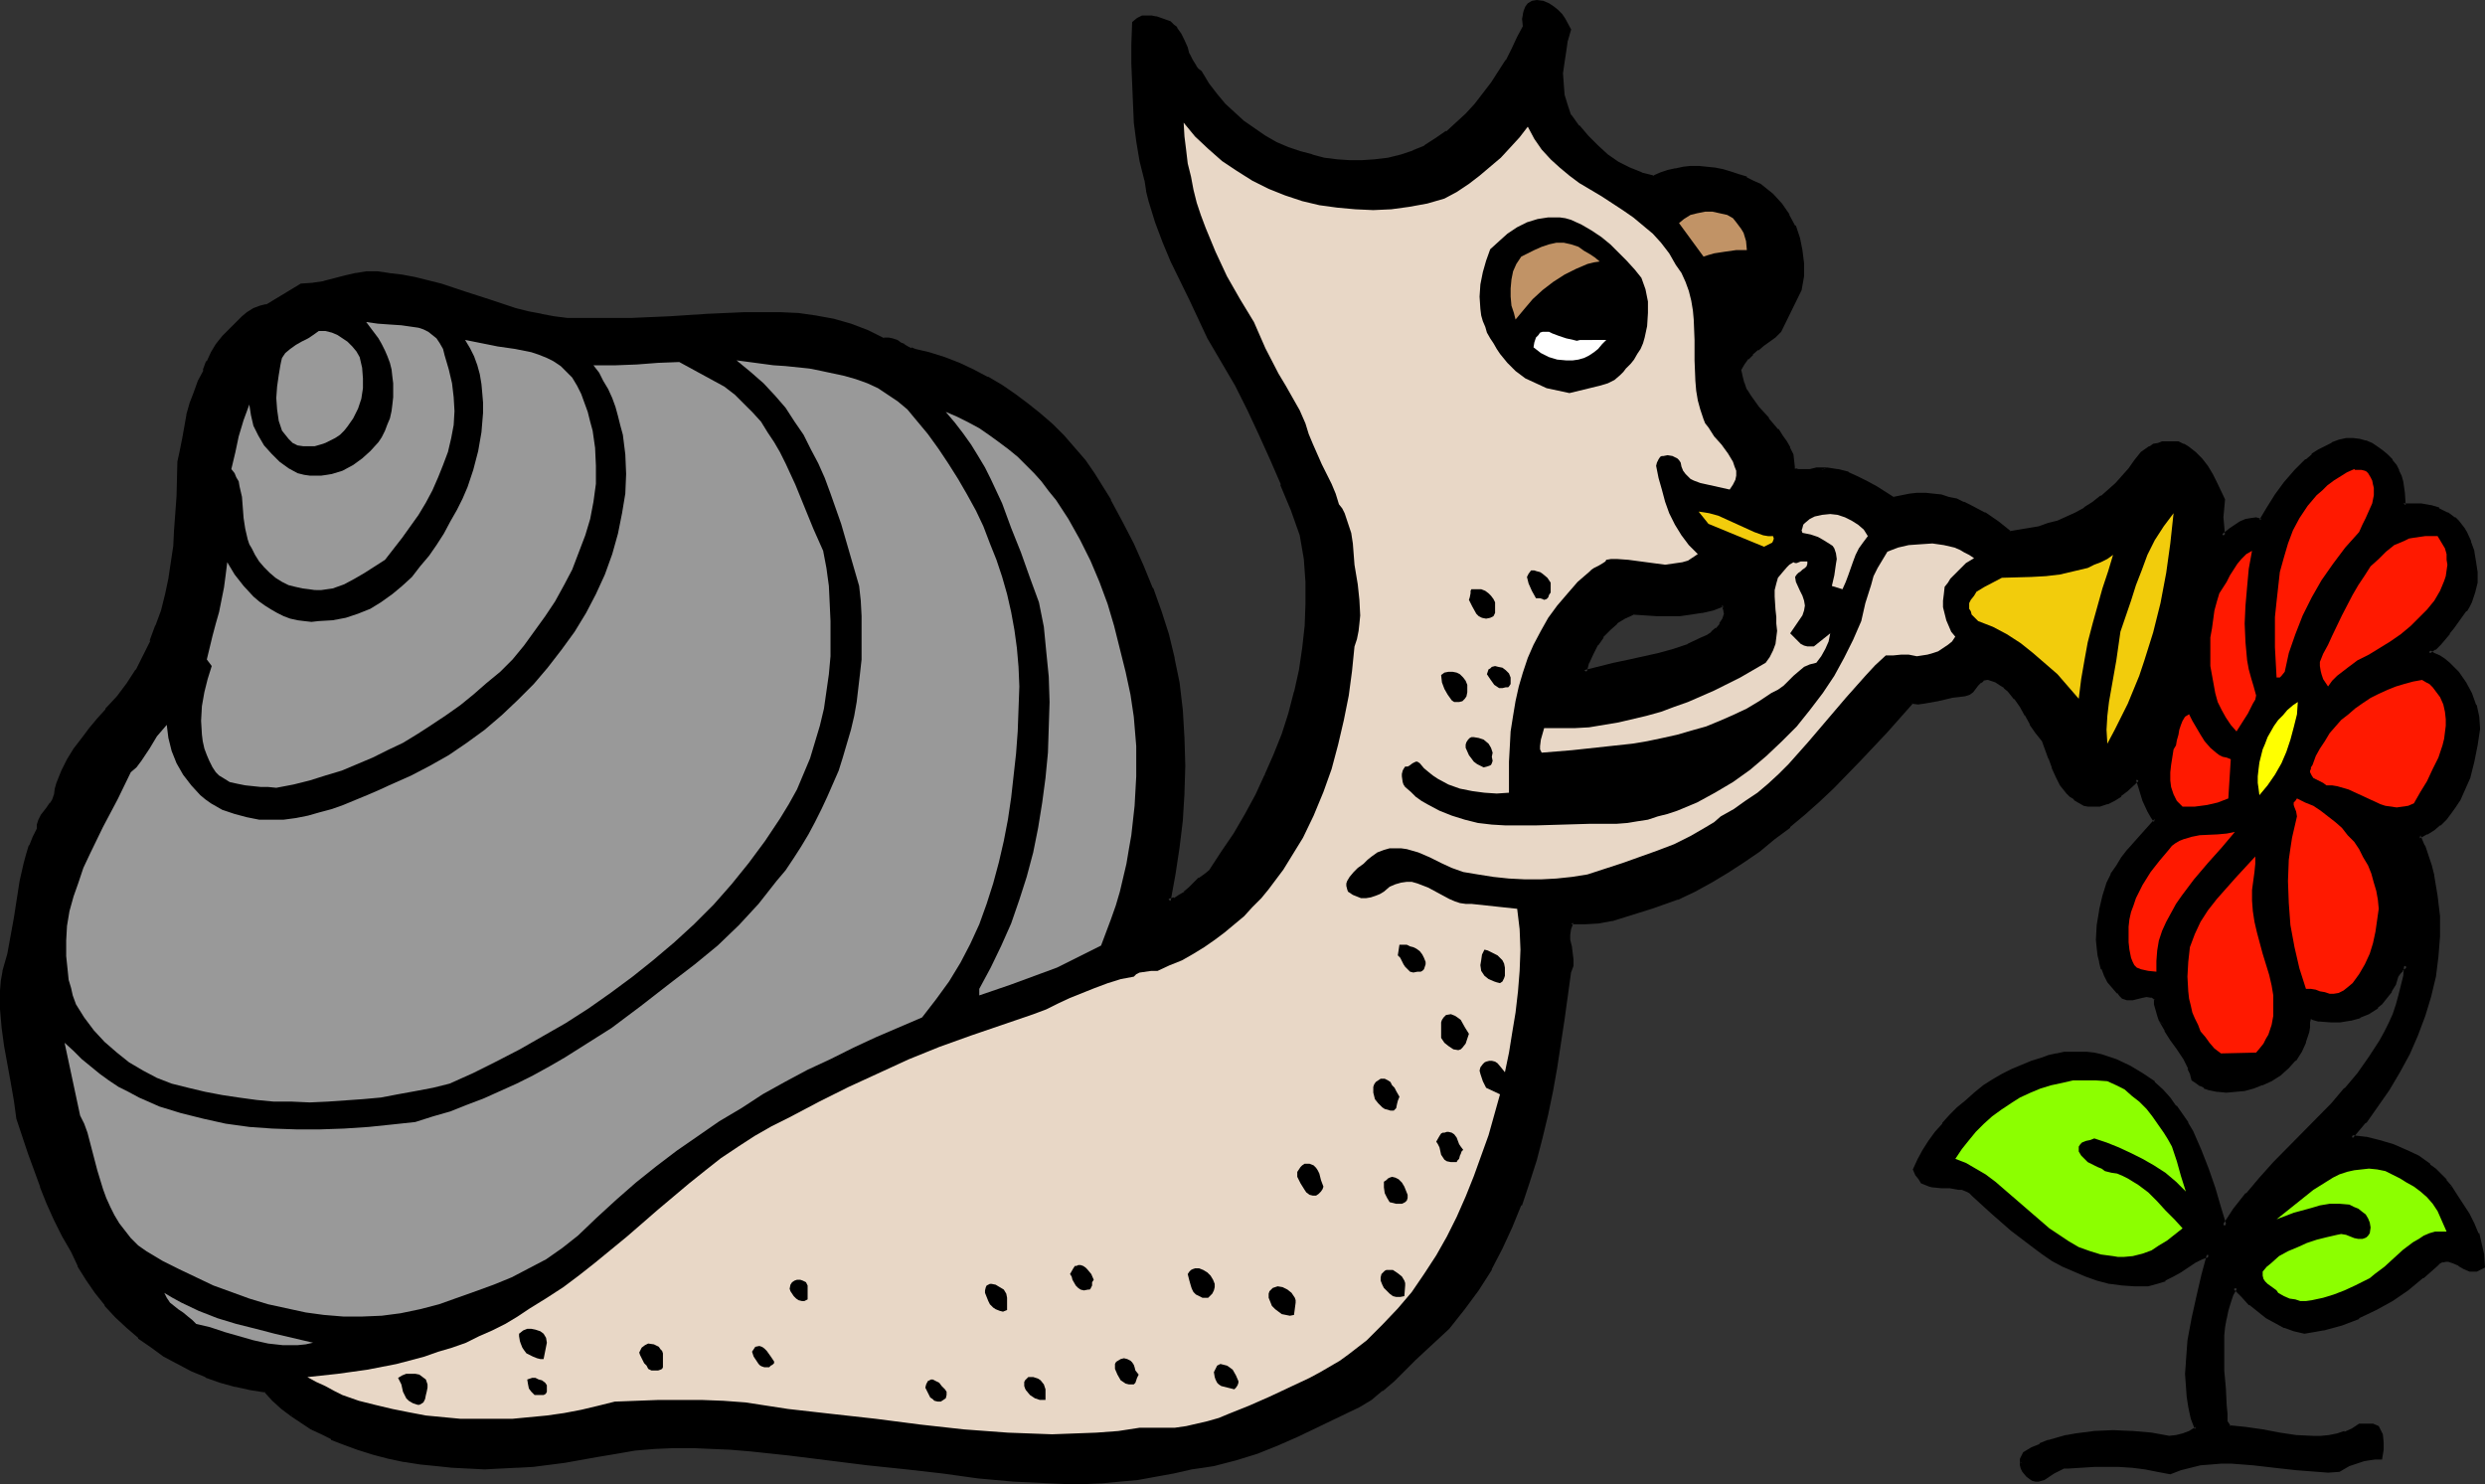 <?xml version="1.0" encoding="UTF-8" standalone="no"?>
<svg
   version="1.0"
   width="129.98mm"
   height="77.629mm"
   id="svg63"
   sodipodi:docname="Horn Player - Snail.wmf"
   xmlns:inkscape="http://www.inkscape.org/namespaces/inkscape"
   xmlns:sodipodi="http://sodipodi.sourceforge.net/DTD/sodipodi-0.dtd"
   xmlns="http://www.w3.org/2000/svg"
   xmlns:svg="http://www.w3.org/2000/svg">
  <rect width="100%" height="100%" fill="#333333" stroke="none"/>
  <sodipodi:namedview
     id="namedview63"
     pagecolor="#ffffff"
     bordercolor="#000000"
     borderopacity="0.25"
     inkscape:showpageshadow="2"
     inkscape:pageopacity="0.0"
     inkscape:pagecheckerboard="0"
     inkscape:deskcolor="#d1d1d1"
     inkscape:document-units="mm" />
  <defs
     id="defs1">
    <pattern
       id="WMFhbasepattern"
       patternUnits="userSpaceOnUse"
       width="6"
       height="6"
       x="0"
       y="0" />
  </defs>
  <path
     style="fill:#000000;fill-opacity:1;fill-rule:evenodd;stroke:none"
     d="m 336.451,126.505 -2.747,1.131 -2.747,1.131 -2.909,0.808 -2.909,0.646 -3.07,0.646 -2.909,0.646 -5.979,1.293 0.646,-1.939 0.646,-1.777 0.97,-1.777 1.131,-1.616 1.454,-1.454 1.454,-1.293 1.616,-1.131 1.616,-0.808 4.848,0.323 h 2.262 2.262 l 2.262,-0.162 2.101,-0.323 2.101,-0.646 2.262,-0.646 0.162,0.485 0.162,0.485 v 0.969 l -0.323,0.969 -0.485,0.969 -0.808,0.969 -0.97,0.808 -0.97,0.808 z m 147.864,108.087 -0.97,-1.131 -0.97,-0.969 -1.131,-1.131 -0.97,-0.808 -2.424,-1.616 -2.424,-1.293 -2.424,-0.969 -2.747,-0.808 -2.586,-0.646 -2.909,-0.323 2.586,-3.07 2.424,-3.231 2.262,-3.393 2.101,-3.393 1.778,-3.716 1.616,-3.554 1.454,-3.716 1.131,-3.878 0.97,-3.878 0.485,-3.878 0.323,-4.039 v -3.878 l -0.323,-4.039 -0.808,-4.039 -0.485,-1.939 -0.646,-1.939 -0.646,-2.1 -0.808,-1.939 1.454,-0.646 1.293,-0.808 1.293,-0.969 1.131,-1.131 0.97,-1.293 0.808,-1.131 0.808,-1.293 0.808,-1.454 0.646,-1.454 0.485,-1.454 0.97,-3.231 0.646,-3.07 0.323,-3.231 -0.162,-2.262 -0.485,-2.423 -0.97,-2.262 -1.131,-2.1 -1.293,-1.939 -1.778,-1.777 -0.97,-0.646 -0.97,-0.646 -0.97,-0.646 -0.97,-0.485 1.131,-0.808 0.97,-0.969 1.778,-2.1 0.808,-1.131 0.808,-1.131 1.778,-2.1 0.485,-0.808 0.323,-0.969 0.646,-1.777 0.485,-2.1 v -1.939 l -0.162,-2.1 -0.485,-1.939 -0.646,-1.939 -0.646,-1.777 -0.485,-0.808 -1.131,-1.454 -0.646,-0.485 -1.454,-0.969 -1.616,-0.808 -1.616,-0.485 -1.778,-0.323 -1.778,-0.162 h -1.778 l -0.162,-2.262 -0.323,-2.423 -0.323,-0.969 -0.485,-1.131 -0.485,-0.969 -0.646,-0.969 -0.97,-0.969 -0.97,-0.808 -0.97,-0.808 -1.131,-0.485 -1.131,-0.485 -1.131,-0.323 -1.131,-0.162 h -1.293 l -1.454,0.323 -1.454,0.485 -1.293,0.646 -1.293,0.808 -1.131,0.808 -1.293,0.969 -2.101,2.1 -2.101,2.262 -1.778,2.423 -1.616,2.585 -1.454,2.423 -0.97,-0.162 -1.131,0.162 -0.97,0.162 -0.808,0.485 -1.939,1.131 -1.778,1.293 -0.162,-1.939 -0.162,-1.777 0.162,-1.777 0.162,-1.777 -1.616,-3.231 -0.808,-1.616 -0.97,-1.454 -0.97,-1.454 -1.293,-1.293 -1.454,-1.131 -0.808,-0.485 -0.97,-0.323 -0.97,-0.162 h -0.97 l -0.97,0.162 -0.808,0.162 -0.808,0.323 -0.808,0.323 -1.616,1.131 -1.131,1.616 -1.293,1.616 -2.586,2.908 -1.454,1.293 -1.616,1.293 -1.616,1.131 -1.616,1.131 -1.778,0.969 -1.778,0.969 -1.778,0.646 -1.939,0.646 -1.939,0.646 -1.778,0.323 -2.101,0.323 -1.939,0.162 -2.424,-1.939 -2.586,-1.777 -2.747,-1.454 -1.454,-0.646 -1.293,-0.485 -1.454,-0.485 -1.616,-0.323 -1.454,-0.162 -1.616,-0.162 h -1.454 l -1.616,0.162 -1.616,0.162 -1.616,0.485 -1.616,-1.131 -1.778,-1.131 -1.778,-0.969 -1.939,-0.969 -1.939,-0.808 -1.939,-0.485 -2.101,-0.323 h -2.101 l -1.131,0.323 h -1.293 -1.293 l -0.485,-0.162 -0.323,-0.162 -0.162,-1.454 -0.323,-1.454 -0.485,-1.293 -0.808,-1.293 -0.808,-1.131 -0.808,-1.131 -1.778,-2.262 -1.939,-2.1 -1.778,-2.423 -0.646,-1.131 -0.646,-1.293 -0.323,-1.454 -0.323,-1.454 0.646,-1.293 0.97,-0.969 0.97,-0.969 1.131,-0.969 0.97,-0.808 1.131,-0.808 1.293,-0.969 0.97,-0.808 3.878,-8.24 0.485,-2.585 v -2.423 l -0.162,-2.585 -0.646,-2.423 -0.808,-2.262 -1.131,-2.262 -1.454,-2.1 -1.778,-1.939 -2.424,-1.777 -1.293,-0.808 -1.454,-0.646 -1.454,-0.646 -1.454,-0.485 -1.616,-0.323 -1.454,-0.323 -1.616,-0.323 h -1.616 -1.454 l -1.616,0.162 -1.454,0.162 -1.454,0.485 -1.454,0.485 -1.454,0.485 -1.131,-0.162 -1.293,-0.323 -2.424,-0.969 -2.424,-1.293 -2.101,-1.454 -1.939,-1.777 -1.939,-1.939 -1.778,-2.1 -1.616,-2.1 -0.808,-2.1 -0.485,-1.939 -0.323,-2.262 v -2.262 l 0.162,-2.1 0.323,-2.262 0.485,-2.1 0.646,-2.1 -1.131,-1.777 -0.646,-0.969 -0.808,-0.808 -0.808,-0.646 -0.97,-0.646 -0.97,-0.323 -1.131,-0.323 -0.808,0.323 -0.646,0.323 -0.323,0.646 -0.323,0.485 -0.323,0.808 V 3.716 5.332 l -0.97,2.262 -1.131,2.262 -1.293,2.262 -1.454,2.262 -1.454,2.1 -1.616,2.262 -1.616,2.1 -1.778,1.939 -1.939,1.777 -1.939,1.777 -2.101,1.454 -2.262,1.293 -2.424,1.131 -2.424,0.808 -2.586,0.485 -2.586,0.323 -2.586,0.162 h -2.424 l -2.586,-0.162 -2.424,-0.323 -2.424,-0.485 -2.424,-0.646 -2.424,-0.969 -2.424,-0.969 -2.101,-1.293 -2.101,-1.293 -2.101,-1.454 -1.939,-1.777 -1.939,-1.777 -1.616,-1.939 -1.616,-2.262 -1.454,-2.262 -0.646,-0.485 -0.485,-0.646 -0.646,-1.293 -0.646,-1.293 -0.485,-1.131 -0.485,-1.454 -0.646,-1.293 -0.808,-1.131 -0.646,-0.485 -0.646,-0.646 -1.778,-0.485 -0.808,-0.323 -0.97,-0.323 h -0.808 l -0.808,0.162 -0.97,0.485 -0.808,0.485 v 4.201 3.878 3.878 l 0.323,3.878 0.162,3.716 0.485,3.878 0.646,3.716 0.808,3.878 0.485,2.1 0.485,2.1 1.131,4.039 1.454,3.878 1.778,3.878 3.555,7.594 3.555,7.594 2.909,4.685 2.586,4.685 2.424,4.847 2.424,4.847 2.262,4.847 1.939,5.009 1.939,5.009 1.939,5.17 0.646,4.524 0.485,4.524 v 4.524 l -0.162,4.524 -0.485,4.362 -0.646,4.362 -0.97,4.201 -1.131,4.201 -1.454,4.201 -1.616,4.039 -1.616,4.039 -1.939,3.878 -2.101,3.878 -2.262,3.878 -2.262,3.716 -2.424,3.716 -1.131,0.646 -1.131,0.808 -1.939,1.939 -0.97,0.808 -1.131,0.808 -0.97,0.485 -1.293,0.323 1.131,-5.332 0.646,-5.332 0.646,-5.493 0.485,-5.332 v -5.332 -5.493 l -0.485,-5.493 -0.646,-5.332 -0.97,-4.847 -1.131,-4.685 -1.454,-4.685 -1.616,-4.524 -1.778,-4.362 -2.101,-4.362 -2.101,-4.362 -2.424,-4.201 -1.454,-2.585 -1.616,-2.747 -1.778,-2.423 -2.101,-2.423 -2.101,-2.423 -2.262,-2.262 -2.424,-2.1 -2.424,-1.939 -2.586,-1.939 -2.586,-1.616 -2.747,-1.616 -2.747,-1.454 -2.747,-1.293 -2.909,-1.131 -2.909,-0.969 -2.909,-0.808 -0.808,-0.162 -0.808,-0.323 -0.646,-0.323 -0.646,-0.485 -0.808,-0.323 -0.646,-0.323 -0.97,-0.162 h -0.808 l -3.232,-1.616 -3.394,-1.131 -3.394,-0.969 -3.394,-0.646 -3.555,-0.485 -3.555,-0.162 -3.555,-0.162 -3.555,0.162 -7.272,0.323 -7.434,0.485 -7.434,0.323 h -3.717 l -3.717,-0.162 -2.747,0.162 -2.586,-0.162 -2.586,-0.162 -2.586,-0.485 -2.586,-0.646 -2.424,-0.485 -5.01,-1.616 -4.848,-1.777 -5.01,-1.454 -2.586,-0.646 -2.424,-0.646 -2.747,-0.485 -2.586,-0.323 -1.131,-0.162 -0.97,-0.323 h -2.101 l -2.101,0.323 -2.101,0.646 -4.363,1.131 -2.101,0.323 -2.424,0.162 -6.626,4.039 -1.293,0.323 -1.293,0.485 -1.131,0.646 -0.97,0.808 -3.878,3.878 -1.131,1.454 -1.131,1.777 -0.808,1.616 -0.646,1.777 -0.97,2.1 -0.808,2.1 -0.808,2.262 -0.646,2.262 -0.97,4.685 -0.323,2.262 -0.485,2.423 -0.162,6.624 -0.485,6.624 -0.162,3.231 -0.485,3.231 -0.485,3.231 -0.808,3.231 -0.646,3.231 -1.131,3.07 -1.131,2.908 -1.293,2.908 -1.616,2.908 -1.778,2.747 -1.939,2.585 -2.262,2.423 -1.616,1.939 -1.616,1.939 -1.454,1.939 -1.454,2.1 -1.293,2.1 -1.293,2.1 -0.808,2.423 -0.323,1.131 -0.323,1.131 -0.323,0.969 -0.485,0.808 -0.646,0.808 -1.131,1.616 -0.485,0.808 -0.162,0.808 -0.162,0.969 -0.646,1.616 -0.808,1.616 -0.485,1.777 -0.485,1.777 -0.808,3.393 -1.131,7.432 -0.646,3.554 -0.808,3.554 -0.97,3.393 -0.162,1.939 -0.162,1.777 -0.162,1.939 0.162,1.777 0.323,3.716 0.485,3.554 0.646,3.554 0.646,3.554 0.646,3.716 0.485,3.554 2.262,6.624 2.424,6.786 1.293,3.231 1.293,3.231 1.616,3.231 1.778,3.07 1.454,2.747 1.454,2.747 1.778,2.585 1.939,2.423 2.101,2.262 2.101,2.1 2.424,1.939 2.424,1.939 2.586,1.777 2.586,1.454 2.747,1.293 2.909,1.293 2.747,0.969 2.909,0.808 2.909,0.646 3.07,0.485 1.616,1.777 1.778,1.616 1.778,1.454 1.939,1.293 1.939,1.293 2.101,0.969 1.939,0.969 2.101,0.808 3.07,1.131 3.07,0.969 3.07,0.808 3.07,0.646 3.07,0.485 3.232,0.485 3.07,0.323 h 3.232 l 3.232,0.162 3.07,-0.162 h 3.232 l 3.232,-0.323 6.302,-0.808 6.302,-0.969 3.878,-0.808 3.717,-0.646 3.878,-0.323 3.717,-0.162 h 3.878 l 3.717,0.162 3.878,0.162 3.717,0.323 7.757,0.969 7.595,0.969 7.757,0.808 7.757,0.808 7.11,0.969 7.11,0.808 6.949,0.646 6.949,0.485 h 3.555 3.555 l 3.555,-0.162 3.394,-0.162 3.555,-0.485 3.394,-0.485 3.717,-0.646 3.394,-0.969 2.262,-0.323 2.262,-0.323 4.202,-0.969 4.202,-1.454 4.04,-1.616 4.04,-1.777 4.04,-1.777 3.878,-1.939 4.04,-1.939 2.424,-1.616 2.262,-1.616 2.262,-1.939 4.363,-4.201 2.101,-2.1 4.363,-4.039 3.07,-3.716 2.747,-3.878 2.424,-4.039 2.262,-4.039 1.939,-4.201 1.778,-4.362 1.616,-4.362 1.293,-4.362 1.131,-4.524 1.131,-4.524 0.97,-4.685 0.808,-4.685 1.454,-9.371 1.454,-9.532 0.323,-1.293 v -1.131 l -0.323,-2.585 -0.162,-1.131 -0.162,-1.131 0.162,-1.293 0.485,-1.131 h 2.747 l 2.747,-0.323 2.586,-0.485 2.586,-0.646 5.171,-1.777 5.171,-1.616 3.394,-1.777 3.232,-1.777 3.232,-1.939 3.07,-1.939 3.07,-2.262 3.07,-2.262 2.909,-2.423 2.909,-2.423 2.909,-2.585 2.747,-2.585 5.333,-5.493 5.333,-5.655 5.01,-5.655 h 1.293 l 1.293,-0.162 2.586,-0.323 2.747,-0.646 1.293,-0.323 1.454,-0.162 0.808,-0.162 0.485,-0.485 0.97,-1.293 0.646,-0.646 0.646,-0.323 0.646,-0.323 h 0.485 l 0.485,0.162 1.131,0.485 0.808,0.485 0.808,0.646 0.808,0.646 1.293,1.616 1.131,1.454 0.97,1.777 1.131,1.777 0.97,1.777 1.293,1.616 1.454,3.393 0.646,1.939 0.646,1.777 0.97,1.454 1.131,1.616 0.646,0.646 0.646,0.485 0.808,0.646 0.97,0.485 0.808,0.162 h 0.808 1.454 l 1.454,-0.485 1.454,-0.646 1.293,-0.808 1.131,-0.969 2.262,-2.1 0.808,2.1 0.646,2.1 0.808,2.1 0.646,0.969 0.808,0.969 -2.747,3.07 -2.586,2.908 -1.131,1.616 -1.131,1.616 -0.97,1.616 -0.97,1.616 -0.646,2.585 -0.646,2.747 -0.485,2.908 -0.162,2.908 0.162,1.616 0.162,1.293 0.162,1.454 0.485,1.293 0.646,1.293 0.646,1.293 0.808,0.969 0.97,1.131 0.485,0.485 0.485,0.323 0.323,0.162 0.485,0.162 h 0.808 l 1.939,-0.485 0.97,-0.162 0.97,0.162 0.485,0.162 0.485,0.485 v 1.131 l 0.323,0.969 0.162,1.131 0.485,0.969 0.97,1.939 1.293,1.777 1.293,1.939 1.131,1.939 0.97,1.939 0.323,0.969 0.323,1.131 0.808,0.646 0.808,0.485 0.808,0.323 0.808,0.323 1.616,0.323 1.778,0.162 1.616,-0.162 1.778,-0.162 1.778,-0.485 1.616,-0.485 1.939,-0.969 1.616,-0.969 1.616,-1.454 1.293,-1.454 1.131,-1.616 0.97,-1.777 0.323,-0.969 0.162,-0.969 0.162,-1.131 v -0.969 l 0.162,-0.646 0.323,-0.162 h 0.162 0.323 l 0.808,0.162 0.323,0.162 0.323,0.162 h 2.101 1.939 l 1.939,-0.323 1.939,-0.485 1.616,-0.808 1.616,-1.131 0.808,-0.485 0.646,-0.808 0.646,-0.808 0.485,-0.969 0.808,-1.454 0.646,-1.454 0.323,-0.646 0.485,-0.646 0.485,-0.485 0.646,-0.323 -0.323,2.1 -0.323,2.1 -0.485,1.777 -0.485,1.939 -0.808,1.939 -0.646,1.777 -0.97,1.616 -0.808,1.777 -2.262,3.393 -2.262,3.07 -2.586,3.07 -2.586,3.07 -11.474,11.633 -2.747,3.07 -2.586,3.07 -2.424,3.07 -2.262,3.231 -1.131,-3.878 -1.131,-3.716 -1.293,-3.716 -1.293,-3.716 -1.778,-3.554 -0.97,-1.777 -0.97,-1.616 -1.293,-1.777 -1.131,-1.454 -1.454,-1.616 -1.616,-1.454 -2.262,-1.777 -2.586,-1.454 -2.586,-1.131 -2.909,-0.969 -1.454,-0.323 -1.293,-0.162 h -1.616 -1.454 -1.454 l -1.454,0.323 -1.454,0.323 -1.454,0.485 -1.939,0.646 -1.939,0.646 -1.939,0.969 -1.778,0.969 -1.939,1.131 -1.778,1.131 -1.778,1.293 -1.616,1.454 -1.778,1.454 -1.454,1.454 -1.454,1.616 -1.454,1.616 -1.131,1.939 -1.131,1.616 -0.97,1.939 -0.97,1.777 0.323,0.969 0.646,0.808 0.485,0.485 0.646,0.485 0.646,0.162 0.808,0.162 1.616,0.323 h 1.778 l 1.616,0.162 0.808,0.162 0.808,0.323 0.808,0.323 0.646,0.646 3.717,3.393 3.878,3.393 3.878,3.07 1.939,1.454 2.101,1.293 2.101,1.131 2.262,1.131 2.262,0.969 2.262,0.646 2.424,0.646 2.424,0.323 2.586,0.162 h 2.586 l 1.616,-0.323 1.616,-0.646 1.616,-0.808 1.454,-0.969 2.909,-1.777 1.293,-0.808 1.454,-0.485 -0.97,4.039 -1.131,4.362 -0.97,4.201 -0.646,4.524 -0.485,4.362 v 2.1 2.262 l 0.162,2.1 0.485,2.262 0.485,2.1 0.646,2.1 -1.293,0.808 -1.293,0.485 -1.454,0.485 -1.454,0.162 -3.555,-0.646 -3.717,-0.485 h -3.717 l -3.717,0.162 -3.717,0.323 -1.778,0.485 -3.394,0.969 -1.778,0.646 -1.616,0.808 -1.454,0.808 -0.323,0.485 -0.323,0.485 v 0.646 l 0.162,0.485 0.162,0.646 0.162,0.485 0.808,0.969 0.485,0.323 0.646,0.323 0.485,0.162 h 0.485 l 0.97,-0.162 0.808,-0.646 0.485,-0.323 0.485,-0.323 0.97,-0.646 1.131,-0.485 h 0.485 0.485 l 5.171,-0.323 h 5.01 l 2.586,0.323 2.424,0.323 2.586,0.323 2.424,0.646 1.939,-0.969 1.939,-0.485 2.101,-0.485 2.101,-0.162 1.939,-0.162 h 2.101 l 4.363,0.323 4.202,0.646 4.202,0.323 4.202,0.323 2.101,0.162 2.101,-0.162 1.939,-0.969 1.939,-0.808 0.97,-0.323 1.131,-0.162 0.97,-0.162 h 1.293 l 0.162,-1.454 0.162,-1.454 -0.323,-1.454 -0.646,-1.454 -0.808,-0.323 h -0.808 -0.808 -0.97 l -1.454,0.808 -1.454,0.646 -1.616,0.485 -1.616,0.323 -1.454,0.162 h -1.778 l -3.232,-0.323 -3.394,-0.485 -3.394,-0.485 -3.232,-0.485 -3.394,-0.323 -0.485,-0.969 -0.162,-1.616 -0.162,-1.777 -0.162,-3.393 -0.162,-3.554 -0.162,-3.554 0.162,-3.393 v -1.777 l 0.323,-1.616 0.323,-1.616 0.485,-1.616 0.646,-1.454 0.646,-1.454 1.616,1.616 1.454,1.616 1.616,1.293 1.778,1.293 1.616,0.969 1.939,0.808 1.778,0.646 1.939,0.646 1.939,-0.323 1.778,-0.485 3.555,-0.969 3.394,-1.293 3.394,-1.616 3.07,-1.939 3.07,-2.1 3.07,-2.262 2.747,-2.423 0.646,-0.485 0.646,-0.323 0.485,-0.162 h 0.646 l 1.131,0.323 1.131,0.646 0.97,0.646 1.131,0.323 0.485,0.162 0.646,-0.162 0.646,-0.162 0.646,-0.323 -0.162,-2.262 -0.323,-2.1 -0.646,-2.1 -0.808,-1.939 -1.131,-1.939 -2.262,-3.554 z"
     id="path1" />
  <path
     style="fill:#000000;fill-opacity:1;fill-rule:evenodd;stroke:none"
     d="m 336.289,126.021 -2.747,1.293 h 0.162 l -2.909,0.969 -2.909,0.808 -2.909,0.646 v 0 l -2.909,0.646 -3.07,0.646 v 0 l -5.818,1.454 0.485,0.485 0.485,-1.939 v 0.162 l 0.808,-1.777 0.97,-1.939 v 0.162 l 1.131,-1.616 h -0.162 l 1.454,-1.454 1.454,-1.293 h -0.162 l 1.616,-0.969 v 0 l 1.778,-0.808 h -0.323 l 4.848,0.323 h 2.262 2.262 v 0 l 2.262,-0.323 2.101,-0.323 h 0.162 l 2.101,-0.485 2.101,-0.808 -0.485,-0.162 0.323,0.485 h -0.162 l 0.162,0.323 v 0 l 0.162,0.969 v -0.162 l -0.323,0.969 v 0 l -0.646,0.969 h 0.162 l -0.808,0.969 v -0.162 l -0.97,0.808 h 0.162 l -0.97,0.646 v 0 l -1.131,0.485 0.485,0.808 0.97,-0.485 h 0.162 l 0.97,-0.646 v -0.162 l 0.97,-0.808 v 0 l 0.808,-0.969 v 0 l 0.646,-1.131 0.323,-1.131 v -1.131 l -0.162,-0.485 -0.485,-0.808 -2.424,0.808 -2.262,0.485 h 0.162 l -2.262,0.323 -2.262,0.162 h 0.162 -2.262 -2.262 l -4.848,-0.323 -1.778,0.969 h -0.162 l -1.616,1.131 v 0 l -1.454,1.293 -1.454,1.454 v 0.162 l -1.131,1.616 v 0 l -0.97,1.777 -0.808,1.777 v 0.162 l -0.646,2.585 6.626,-1.454 h -0.162 l 3.07,-0.646 2.909,-0.646 v 0 l 3.07,-0.646 2.909,-0.969 2.747,-0.969 h 0.162 l 2.747,-1.293 z"
     id="path2" />
  <path
     style="fill:#000000;fill-opacity:1;fill-rule:evenodd;stroke:none"
     d="m 484.638,234.431 v 0 l -0.97,-1.131 v -0.162 l -0.97,-0.969 -1.131,-1.131 v 0 l -1.131,-0.808 v -0.162 l -2.262,-1.616 v 0 l -2.424,-1.131 -2.586,-1.131 v 0 l -2.747,-0.808 -2.586,-0.646 h -0.162 l -2.747,-0.323 0.162,0.646 2.586,-3.07 h 0.162 l 2.262,-3.231 2.262,-3.231 2.101,-3.554 v 0 l 1.939,-3.554 1.616,-3.716 v 0 l 1.454,-3.878 1.131,-3.716 0.97,-4.039 v 0 l 0.485,-3.878 0.323,-4.039 v 0 -3.878 -0.162 l -0.485,-4.039 -0.646,-3.878 v -0.162 l -0.485,-1.939 -0.646,-1.939 -0.646,-1.939 -0.162,-0.162 -0.808,-1.939 -0.162,0.646 1.454,-0.808 h 0.162 l 1.293,-0.808 v 0 l 1.131,-0.969 h 0.162 l 1.131,-1.131 v 0 l 0.97,-1.293 v 0 l 0.808,-1.131 0.97,-1.454 v 0 l 0.646,-1.454 0.646,-1.454 v 0 l 0.646,-1.454 v 0 l 0.808,-3.231 v 0 l 0.646,-3.231 0.485,-3.231 -0.162,-2.423 -0.485,-2.262 -0.162,-0.162 -0.808,-2.262 -1.131,-2.1 v 0 l -1.454,-2.1 v 0 l -1.778,-1.777 v 0 l -0.97,-0.808 -0.97,-0.646 v 0 l -1.131,-0.485 -0.97,-0.646 v 0.808 l 1.131,-0.808 h 0.162 l 0.97,-0.969 1.778,-2.1 v -0.162 l 0.808,-0.969 0.808,-1.131 v 0 l 1.616,-2.262 h 0.162 l 0.485,-0.808 v 0 l 0.485,-0.969 v 0 l 0.646,-1.939 v 0 l 0.485,-1.939 v -0.162 -1.939 0 l -0.323,-2.1 -0.323,-1.939 v -0.162 l -0.646,-1.777 v -0.162 l -0.808,-1.777 -0.485,-0.808 -1.131,-1.454 v 0 l -0.646,-0.646 h -0.162 l -1.293,-0.969 h -0.162 l -1.616,-0.808 v -0.162 l -1.616,-0.485 h -0.162 l -1.778,-0.323 h -1.778 -1.778 l 0.485,0.323 -0.162,-2.423 -0.323,-2.262 v 0 l -0.323,-1.131 -0.485,-0.969 v -0.162 l -0.485,-0.969 v 0 l -0.808,-0.969 v -0.162 l -0.97,-0.969 -0.97,-0.808 v 0 l -1.131,-0.808 v 0 l -0.97,-0.646 -1.131,-0.485 h -0.162 l -1.131,-0.323 v 0 l -1.293,-0.162 h -1.454 l -1.454,0.323 -1.293,0.485 -0.162,0.162 -1.293,0.646 v 0 l -1.293,0.646 -1.293,0.808 v 0.162 l -1.131,0.969 h -0.162 l -2.101,2.1 v 0 l -2.101,2.423 v 0 l -1.778,2.423 -1.616,2.585 -1.454,2.423 0.485,-0.162 -1.131,-0.323 -1.131,0.162 -0.97,0.162 -1.131,0.485 v 0 l -1.939,1.293 -1.616,1.293 0.646,0.323 -0.162,-1.939 v 0 l -0.162,-1.777 v 0 l 0.162,-1.777 0.162,-1.777 -1.616,-3.393 -0.808,-1.616 v 0 l -0.97,-1.616 -1.131,-1.454 v 0 l -1.293,-1.293 -1.454,-1.131 -0.808,-0.485 h -0.162 l -0.97,-0.485 h -1.131 -0.97 -0.97 -0.162 l -0.808,0.323 -0.97,0.162 -0.646,0.485 h -0.162 l -1.616,1.131 -1.293,1.616 -1.131,1.616 v 0 l -2.586,2.908 -1.454,1.293 v 0 l -1.454,1.293 v -0.162 l -1.616,1.293 -1.778,1.131 h 0.162 l -1.778,0.969 -1.778,0.808 -1.778,0.808 v 0 l -1.939,0.485 -1.778,0.646 v 0 l -1.939,0.323 -1.939,0.323 -1.939,0.323 h 0.323 l -2.424,-1.939 v 0 l -2.586,-1.777 h -0.162 l -2.747,-1.454 -1.293,-0.646 h -0.162 l -1.293,-0.646 -1.616,-0.323 -1.454,-0.485 v 0 l -1.616,-0.162 -1.454,-0.162 h -1.778 l -1.454,0.162 -1.616,0.323 v 0 l -1.616,0.323 0.323,0.162 -1.778,-1.131 -1.778,-1.131 v 0 l -1.778,-0.969 -1.939,-0.969 -1.778,-0.808 -0.162,-0.162 -1.939,-0.485 h -0.162 l -2.101,-0.323 v 0 l -1.939,0.969 h -0.162 2.101 v 0 l 2.101,0.323 h -0.162 l 2.101,0.485 -0.162,-0.162 1.939,0.808 1.778,0.969 1.939,1.131 h -0.162 l 1.778,1.131 1.939,1.131 1.778,-0.485 v 0 l 1.616,-0.162 1.454,-0.162 v 0 h 1.454 v 0 l 1.454,0.162 1.616,0.162 h -0.162 l 1.616,0.323 1.454,0.485 1.454,0.485 h -0.162 l 1.454,0.646 2.747,1.454 v 0 l 2.424,1.777 v -0.162 l 2.586,2.1 2.262,-0.162 1.939,-0.323 1.939,-0.323 v 0 l 1.939,-0.646 1.939,-0.646 v 0 l 1.778,-0.808 1.778,-0.969 1.778,-0.969 h 0.162 l 1.616,-0.969 1.616,-1.293 v 0 l 1.454,-1.293 h 0.162 l 1.454,-1.293 2.586,-2.908 0.162,-0.162 1.131,-1.454 1.131,-1.777 v 0.162 l 1.454,-0.969 v 0 l 0.808,-0.485 -0.162,0.162 0.97,-0.323 0.808,-0.162 v 0 l 0.97,-0.162 h -0.162 0.97 l 0.97,0.162 -0.162,-0.162 0.97,0.485 h -0.162 l 0.97,0.485 1.454,0.969 h -0.162 l 1.293,1.293 h -0.162 l 1.131,1.293 0.97,1.616 V 94.031 l 0.808,1.616 1.616,3.231 v -0.162 l -0.323,1.616 -0.162,1.939 v 0 l 0.162,1.777 v 0.162 l 0.323,2.585 2.424,-1.616 1.778,-1.293 v 0 l 0.97,-0.485 -0.162,0.162 0.97,-0.323 h -0.162 1.131 -0.162 l 1.454,0.162 1.454,-2.585 1.616,-2.585 1.939,-2.423 h -0.162 l 2.101,-2.423 v 0.162 l 2.101,-2.1 v 0 l 1.131,-0.969 v 0 l 1.293,-0.808 1.293,-0.808 h -0.162 l 1.454,-0.646 -0.162,0.162 1.454,-0.485 1.454,-0.323 h -0.162 1.293 -0.162 1.293 -0.162 l 1.293,0.323 h -0.162 l 1.131,0.485 1.131,0.646 h -0.162 l 1.131,0.646 h -0.162 l 0.97,0.808 0.97,0.969 v 0 l 0.646,0.969 v -0.162 l 0.485,1.131 v -0.162 l 0.323,1.131 0.323,0.969 v 0 l 0.323,2.262 0.323,2.747 h 2.101 -0.162 l 1.778,0.162 1.778,0.323 v 0 l 1.616,0.485 v 0 l 1.616,0.646 h -0.162 l 1.454,0.969 v 0 l 0.646,0.485 v 0 l 1.131,1.454 -0.162,-0.162 0.485,0.808 0.808,1.939 -0.162,-0.162 0.646,1.939 v 0 l 0.485,1.939 0.162,2.1 v -0.162 1.939 0 l -0.323,1.939 v 0 l -0.646,1.777 v 0 l -0.485,0.808 v 0 l -0.485,0.808 h 0.162 l -1.778,2.262 h -0.162 l -0.808,0.969 -0.646,1.131 v 0 l -1.778,2.1 -0.97,0.969 v -0.162 l -1.616,1.293 1.616,0.808 0.97,0.646 v 0 l 0.97,0.646 0.808,0.808 v -0.162 l 1.778,1.777 -0.162,-0.162 1.454,2.1 v -0.162 l 1.131,2.1 0.97,2.262 -0.162,-0.162 0.485,2.423 0.323,2.423 v -0.162 l -0.485,3.07 -0.646,3.231 v 0 l -0.97,3.07 v 0 l -0.485,1.454 v 0 l -0.646,1.454 -0.646,1.293 v 0 l -0.808,1.293 -0.97,1.293 h 0.162 l -0.97,1.131 v 0 l -1.131,1.131 v 0 l -1.131,0.969 v -0.162 l -1.454,0.808 h 0.162 l -1.778,0.969 0.97,2.423 -0.162,-0.162 0.808,1.939 0.485,2.1 0.485,1.939 v 0 l 0.808,3.878 0.323,4.039 v 0 l 0.162,3.878 v 0 l -0.323,3.878 -0.646,3.878 v 0 l -0.97,3.878 -1.131,3.878 -1.293,3.716 v 0 l -1.616,3.554 -1.939,3.554 v 0 l -2.101,3.554 -2.262,3.231 -2.262,3.231 v 0 l -3.07,3.716 3.555,0.485 v 0 l 2.747,0.646 2.586,0.646 v 0 l 2.424,0.969 2.424,1.293 v 0 l 2.262,1.616 v 0 l 1.131,0.808 h -0.162 l 1.131,1.131 0.97,0.969 v 0 l 0.97,1.131 h -0.162 z"
     id="path3" />
  <path
     style="fill:#000000;fill-opacity:1;fill-rule:evenodd;stroke:none"
     d="m 361.176,92.415 h -2.101 l -1.293,0.323 h 0.162 -1.293 -1.293 0.162 l -0.485,-0.162 v 0.162 l -0.323,-0.323 0.162,0.323 -0.162,-1.454 v 0 l -0.162,-1.454 -0.646,-1.293 v -0.162 l -0.646,-1.131 -0.808,-1.131 -0.808,-1.293 h -0.162 l -1.778,-2.1 v -0.162 l -1.939,-2.1 v 0 l -1.616,-2.262 -0.808,-1.293 v 0.162 l -0.485,-1.454 v 0.162 l -0.323,-1.293 v 0 l -0.323,-1.454 v 0.162 l 0.646,-1.131 v 0 l 0.808,-1.131 v 0.162 l 0.97,-0.969 h -0.162 l 1.131,-0.969 v 0.162 l 1.131,-0.969 1.131,-0.808 1.131,-0.808 0.162,-0.162 0.97,-0.969 4.04,-8.24 0.485,-2.747 v 0 -2.423 -0.162 l -0.323,-2.585 -0.485,-2.423 v 0 l -0.808,-2.423 h -0.162 l -1.131,-2.1 v -0.162 l -1.454,-2.1 v 0 l -1.778,-1.939 -2.424,-1.939 v 0 l -1.454,-0.646 -1.293,-0.646 v -0.162 l -1.616,-0.485 v 0 l -1.454,-0.485 -1.616,-0.485 v 0 l -1.616,-0.323 -1.616,-0.162 v 0 l -1.616,-0.162 h -1.616 l -1.454,0.162 -1.454,0.323 h -0.162 l -1.454,0.323 -1.454,0.485 v 0 l -1.454,0.646 h 0.323 l -1.293,-0.323 v 0 l -1.293,-0.323 h 0.162 l -2.424,-0.969 v 0 l -2.262,-1.131 v 0 l -2.101,-1.454 v 0 l -1.939,-1.777 -1.939,-1.939 -1.778,-2.1 v 0.162 l -1.616,-2.262 v 0.162 l -0.646,-1.939 -0.646,-2.1 v 0 l -0.162,-2.1 v 0 l -0.162,-2.262 v 0.162 l 0.323,-2.262 0.323,-2.1 0.323,-2.262 v 0.162 l 0.646,-2.262 -1.131,-2.1 v 0 l -0.646,-0.969 v 0 l -0.808,-0.808 -0.808,-0.646 v 0 l -0.97,-0.646 v 0 L 305.1,0.162 303.808,0 l -0.97,0.162 -0.808,0.485 -0.485,0.646 -0.323,0.808 -0.162,0.646 v 0.162 l -0.162,0.808 v 0 l 0.162,1.616 V 5.17 l -1.131,2.1 -1.131,2.423 -1.131,2.262 v -0.162 l -1.454,2.262 -1.454,2.262 -1.616,2.1 v 0 l -1.616,2.1 v 0 l -1.778,1.939 -1.939,1.777 -1.939,1.777 v -0.162 l -2.101,1.454 -2.262,1.454 h 0.162 l -2.424,0.969 h 0.162 l -2.424,0.808 -2.586,0.646 v 0 l -2.747,0.323 -2.424,0.162 v 0 h -2.424 v 0 l -2.424,-0.162 -2.586,-0.323 -2.424,-0.646 h 0.162 l -2.424,-0.646 -2.424,-0.808 v 0 l -2.262,-0.969 -2.262,-1.293 v 0 l -2.101,-1.454 -2.101,-1.454 0.162,0.162 -1.939,-1.777 -1.939,-1.777 v 0 l -1.616,-1.939 v 0 l -1.616,-2.1 -1.454,-2.423 -0.646,-0.485 -0.485,-0.646 0.162,0.162 -0.808,-1.293 v 0 l -0.646,-1.293 v 0.162 l -0.323,-1.293 -0.646,-1.454 v 0 l -0.646,-1.293 -0.808,-1.131 v -0.162 l -0.646,-0.485 v 0 l -0.646,-0.646 -2.747,-0.969 h -0.162 l -0.808,-0.162 h -0.97 -0.97 l -0.97,0.485 -0.97,0.808 -0.162,4.362 v 3.878 l 0.162,3.878 0.162,3.878 0.162,3.716 v 0.162 l 0.485,3.716 0.646,3.878 v 0 l 0.97,3.878 v -0.162 l 0.323,2.1 v 0.162 l 0.485,1.939 1.293,4.201 1.454,3.878 v 0 l 1.616,3.878 3.717,7.594 3.555,7.594 v 0 l 2.747,4.685 v 0 l 2.747,4.685 2.424,4.847 2.262,4.847 2.262,5.009 2.101,4.847 h -0.162 l 2.101,5.009 v 0 l 1.778,5.009 v 0 l 0.808,4.685 0.323,4.524 v -0.162 4.524 l -0.162,4.524 v -0.162 l -0.485,4.362 -0.646,4.362 -0.97,4.362 v -0.162 l -1.131,4.362 -1.293,4.039 v 0 l -1.616,4.039 v 0 l -1.778,4.039 0.808,0.323 1.778,-4.039 v 0 l 1.616,-4.039 v 0 l 1.454,-4.201 1.131,-4.201 v 0 l 0.97,-4.362 0.646,-4.362 0.485,-4.362 v 0 l 0.162,-4.524 -0.162,-4.524 v 0 l -0.323,-4.524 -0.646,-4.685 -1.939,-5.17 v 0 l -1.939,-5.009 v 0 l -2.101,-5.009 -2.262,-4.847 -2.262,-5.009 -2.586,-4.685 -2.586,-4.847 v 0 l -2.747,-4.685 v 0.162 l -3.717,-7.594 -3.555,-7.594 -1.616,-3.878 v 0 l -1.454,-3.878 -1.131,-4.039 -0.646,-2.1 v 0 l -0.323,-2.1 v 0 l -0.808,-3.878 v 0.162 l -0.646,-3.878 -0.485,-3.716 v 0 l -0.323,-3.716 -0.162,-3.878 V 12.602 8.725 4.524 l -0.162,0.485 0.808,-0.646 v 0 l 0.808,-0.323 h -0.162 l 0.97,-0.162 h -0.162 0.808 v 0 l 0.808,0.162 v 0 l 2.747,0.969 -0.162,-0.162 0.646,0.646 h -0.162 l 0.646,0.485 h -0.162 l 0.97,1.131 v 0 l 0.485,1.131 v 0 l 0.485,1.293 0.485,1.293 v 0.162 l 0.646,1.293 v 0 l 0.808,1.293 0.485,0.646 0.646,0.485 v 0 l 1.454,2.262 1.616,2.1 v 0 l 1.616,1.939 v 0.162 l 1.939,1.777 1.939,1.777 v 0 l 2.101,1.454 2.101,1.454 v 0 l 2.262,1.131 2.424,1.131 v 0 l 2.424,0.969 2.424,0.646 v 0 l 2.424,0.485 2.586,0.323 2.424,0.162 h 0.162 2.424 0.162 l 2.424,-0.162 2.747,-0.323 v 0 l 2.586,-0.485 2.424,-0.969 h 0.162 l 2.262,-1.131 h 0.162 l 2.101,-1.293 2.101,-1.454 0.162,-0.162 1.939,-1.616 1.939,-1.777 1.778,-2.1 v 0 l 1.616,-2.1 h 0.162 l 1.616,-2.1 1.454,-2.1 1.293,-2.423 v 0 l 1.293,-2.262 1.131,-2.262 1.131,-2.423 v -1.616 0 -0.646 0 l 0.162,-0.808 v 0.162 l 0.323,-0.646 h -0.162 l 0.485,-0.485 v 0.162 l 0.646,-0.485 h -0.162 l 0.808,-0.162 h -0.162 l 1.131,0.162 h -0.162 l 0.97,0.485 v 0 l 0.808,0.485 v 0 l 0.808,0.646 0.808,0.808 h -0.162 l 0.646,0.808 v 0 l 1.131,1.939 V 5.816 l -0.646,1.939 v 0.162 l -0.485,2.1 -0.323,2.262 -0.162,2.1 v 0 2.262 0.162 l 0.323,2.1 v 0 l 0.485,2.1 0.808,2.1 1.616,2.262 h 0.162 l 1.778,2.1 1.939,1.939 1.939,1.777 h 0.162 l 2.101,1.454 v 0 l 2.262,1.293 v 0 l 2.424,0.969 h 0.162 l 1.293,0.485 v 0 l 1.454,0.162 1.454,-0.646 v 0 l 1.454,-0.323 1.454,-0.485 h -0.162 l 1.454,-0.162 1.616,-0.162 v 0 h 1.454 1.616 v 0 l 1.454,0.323 1.616,0.162 v 0 l 1.454,0.485 1.616,0.485 h -0.162 l 1.454,0.646 v -0.162 l 1.454,0.646 1.293,0.808 v 0 l 2.424,1.777 h -0.162 l 1.778,1.939 v -0.162 l 1.293,2.1 v 0 l 1.293,2.262 h -0.162 l 0.97,2.262 v -0.162 l 0.485,2.423 0.162,2.585 v 0 2.423 0 l -0.323,2.423 v 0 l -3.878,8.24 v -0.162 l -0.97,0.808 v 0 l -1.131,0.969 -1.131,0.808 -1.131,0.808 v 0 l -1.131,0.969 v 0 l -0.97,0.969 h -0.162 l -0.808,1.131 -0.646,1.454 0.162,1.616 v 0 l 0.485,1.293 v 0.162 l 0.646,1.293 v 0.162 l 0.646,1.131 1.778,2.262 v 0.162 l 1.939,2.1 v 0 l 1.778,2.262 v 0 l 0.808,1.131 0.808,1.131 0.646,1.131 v 0 l 0.485,1.293 0.323,1.454 v -0.162 l 0.162,1.777 0.646,0.162 v 0.162 l 0.646,0.162 h 1.293 1.454 l 1.131,-0.323 z"
     id="path4" />
  <path
     style="fill:#000000;fill-opacity:1;fill-rule:evenodd;stroke:none"
     d="m 249.995,153.164 -1.778,3.878 -2.101,3.878 v 0 l -2.262,3.878 -2.424,3.554 -2.424,3.716 0.162,-0.162 -0.97,0.808 -1.131,0.808 h -0.162 l -1.939,1.939 -0.97,0.808 h 0.162 l -1.131,0.646 v 0 l -0.97,0.646 v -0.162 l -1.131,0.323 0.485,0.485 0.97,-5.332 0.808,-5.332 0.646,-5.332 0.323,-5.332 v -0.162 l 0.162,-5.332 -0.162,-5.493 -0.323,-5.493 v 0 l -0.646,-5.493 -0.97,-4.685 v -0.162 l -1.131,-4.685 -1.454,-4.524 -1.616,-4.524 -0.162,-0.162 -1.778,-4.362 -1.939,-4.362 -2.262,-4.362 -2.262,-4.201 v -0.162 l -1.616,-2.585 -1.616,-2.585 -1.778,-2.585 v 0 l -2.101,-2.423 -2.101,-2.423 -2.262,-2.262 -2.424,-2.1 v 0 l -2.424,-1.939 v 0 l -2.586,-1.939 -2.586,-1.777 -2.747,-1.616 h -0.162 l -2.747,-1.454 -2.747,-1.293 -2.909,-1.131 v 0 l -3.07,-0.969 -2.747,-0.646 -0.808,-0.323 v 0.162 l -0.646,-0.323 -0.808,-0.485 h 0.162 l -0.808,-0.323 v 0 l -0.646,-0.485 -0.97,-0.323 -0.808,-0.162 h -0.97 l 0.162,0.162 -3.232,-1.616 v 0 l -3.394,-1.293 v 0 l -3.394,-0.969 v 0 l -3.555,-0.646 -3.394,-0.485 -3.555,-0.162 h -0.162 -3.555 -3.555 l -7.272,0.323 -7.434,0.485 -7.434,0.323 h -3.717 -3.717 -2.747 -2.586 v 0 l -2.586,-0.323 -2.586,-0.485 h 0.162 l -2.586,-0.485 -2.586,-0.646 -4.848,-1.616 -5.01,-1.616 -4.848,-1.616 -2.586,-0.646 -2.586,-0.646 v 0 l -2.586,-0.485 -2.747,-0.323 h 0.162 l -1.131,-0.162 v 0 l -1.131,-0.162 h -2.262 l -1.939,0.323 h -0.162 l -2.101,0.485 -4.363,1.131 h 0.162 l -2.262,0.323 h 0.162 l -2.424,0.162 -6.949,4.201 0.162,-0.162 -1.293,0.323 v 0 l -1.293,0.485 -1.293,0.808 v 0 l -0.97,0.808 v 0 l -3.878,3.878 v 0 l -1.293,1.616 -0.97,1.616 v 0 l -0.808,1.777 h -0.162 l -0.646,1.777 h 0.162 l -1.131,2.1 v 0 l -0.808,2.262 -0.808,2.1 -0.646,2.262 v 0.162 l -0.808,4.524 -0.485,2.423 -0.485,2.262 v 0.162 l -0.162,6.624 -0.485,6.624 v -0.162 l -0.162,3.393 -0.485,3.231 -0.485,3.231 v 0 l -0.646,3.07 -0.808,3.231 -1.131,3.07 v -0.162 l -1.131,3.07 h 0.162 l -1.454,2.908 -1.454,2.908 v -0.162 l -1.778,2.747 -1.939,2.585 v 0 l -2.262,2.423 v 0.162 l -1.616,1.777 -1.616,1.939 v 0 l -1.454,1.939 -1.616,2.1 -1.293,2.1 v 0 l -1.131,2.262 v 0 l -0.97,2.423 v 0 l -0.323,1.131 v 0 l -0.162,1.293 v -0.162 l -0.323,0.969 -0.485,0.808 v -0.162 l -0.646,0.969 -1.131,1.454 v 0 l -0.485,0.969 -0.323,0.969 v 0.969 -0.162 l -0.808,1.616 -0.646,1.616 -0.162,0.162 -0.485,1.616 -0.485,1.777 -0.808,3.554 v 0 l -1.131,7.27 -0.646,3.554 -0.646,3.554 v 0 l -0.97,3.393 v 0.162 L 0.162,193.878 0,195.817 v 0 1.939 1.777 0 l 0.323,3.716 0.485,3.554 0.646,3.554 0.646,3.554 0.646,3.716 0.485,3.554 2.262,6.786 2.424,6.624 v 0.162 l 1.293,3.231 v 0 l 1.454,3.231 1.616,3.231 1.778,3.07 1.293,2.747 v 0.162 l 1.616,2.585 1.778,2.585 v 0 l 1.939,2.423 v 0.162 l 2.101,2.262 2.262,2.1 2.262,1.939 v 0.162 l 2.586,1.777 2.424,1.777 2.747,1.454 v 0 l 2.747,1.454 2.747,1.131 0.162,0.162 2.747,0.969 2.909,0.808 h 0.162 l 2.909,0.646 3.07,0.485 -0.323,-0.162 1.616,1.777 1.778,1.616 v 0 l 1.939,1.454 v 0 l 0.485,-0.808 v 0.162 l -1.939,-1.454 h 0.162 l -1.778,-1.616 -1.778,-1.777 -3.07,-0.485 -2.909,-0.646 v 0 l -2.909,-0.969 -2.909,-0.969 0.162,0.162 -2.909,-1.293 -2.747,-1.293 h 0.162 l -2.586,-1.616 -2.586,-1.616 -2.586,-1.939 0.162,0.162 -2.424,-2.1 -2.101,-2.1 -2.101,-2.262 v 0 L 19.392,255.111 h 0.162 l -1.778,-2.585 -1.616,-2.585 v 0 l -1.454,-2.747 -1.616,-3.07 -1.616,-3.231 -1.454,-3.231 v 0 l -1.293,-3.393 v 0.162 L 6.464,227.645 4.202,221.021 v 0 l -0.485,-3.554 -0.646,-3.554 -0.646,-3.716 -0.646,-3.554 -0.646,-3.554 -0.323,-3.554 v 0 -1.777 -1.939 0 l 0.323,-1.777 0.162,-1.777 v 0 l 0.97,-3.393 v -0.162 l 0.808,-3.554 0.485,-3.554 1.293,-7.27 v 0 l 0.808,-3.393 0.323,-1.777 0.646,-1.777 v 0.162 l 0.646,-1.777 0.808,-1.616 0.162,-1.131 v 0.162 l 0.162,-0.808 v 0 l 0.323,-0.808 v 0 l 1.293,-1.454 0.646,-0.808 v -0.162 l 0.323,-0.808 0.485,-0.969 0.323,-1.293 v 0.162 l 0.323,-1.293 v 0.162 l 0.808,-2.262 v 0 l 1.131,-2.262 v 0 l 1.293,-2.1 1.454,-1.939 1.616,-2.1 h -0.162 l 1.616,-1.939 1.616,-1.777 v 0 l 2.262,-2.423 v 0 l 2.101,-2.747 1.778,-2.747 v 0 l 1.454,-2.747 1.454,-3.07 v 0 l 1.131,-2.908 v -0.162 l 0.97,-3.07 0.808,-3.07 0.646,-3.231 v 0 l 0.646,-3.231 0.323,-3.231 0.323,-3.393 v 0 l 0.323,-6.624 0.323,-6.624 v 0 l 0.323,-2.262 0.485,-2.423 0.97,-4.685 v 0.162 l 0.646,-2.262 0.646,-2.262 0.808,-2.1 v 0 l 0.97,-2.1 h 0.162 l 0.646,-1.777 h -0.162 l 0.97,-1.616 v 0 l 0.97,-1.616 1.131,-1.616 v 0.162 l 3.878,-3.878 h -0.162 l 1.131,-0.808 v 0 l 1.131,-0.646 h -0.162 l 1.131,-0.323 v 0 l 1.454,-0.323 6.787,-4.201 -0.323,0.162 2.424,-0.162 v 0 l 2.101,-0.485 h 0.162 l 4.363,-1.131 2.101,-0.485 h -0.162 l 2.101,-0.323 v 0 h 2.101 -0.162 l 1.131,0.162 v 0 l 0.97,0.323 v 0 l 2.747,0.323 2.586,0.485 v 0 l 2.586,0.485 2.424,0.808 5.01,1.454 4.848,1.616 5.01,1.616 2.424,0.646 2.586,0.646 v 0 l 2.586,0.485 2.586,0.162 h 0.162 l 2.586,0.162 2.747,-0.162 3.717,0.162 h 3.717 l 7.434,-0.323 7.434,-0.646 7.272,-0.323 h 3.555 3.555 v 0 l 3.555,0.323 3.394,0.323 3.555,0.808 h -0.162 l 3.394,0.808 v 0 l 3.394,1.293 v 0 l 3.232,1.616 h 0.97 v 0 h 0.808 -0.162 l 0.808,0.323 0.646,0.323 v 0 l 0.646,0.485 h 0.162 l 0.646,0.485 0.808,0.323 v 0 l 0.808,0.162 2.909,0.808 2.909,0.808 v 0 l 2.747,1.131 2.909,1.293 2.747,1.454 h -0.162 l 2.747,1.616 2.747,1.777 2.424,1.939 v -0.162 l 2.586,1.939 h -0.162 l 2.424,2.1 2.262,2.262 2.101,2.423 2.101,2.423 h -0.162 l 1.778,2.423 1.778,2.585 1.454,2.585 v 0 l 2.262,4.201 2.262,4.362 1.939,4.362 1.939,4.362 h -0.162 l 1.616,4.524 1.454,4.685 1.131,4.685 v -0.162 l 0.97,4.847 0.646,5.493 v -0.162 l 0.485,5.493 0.162,5.493 -0.162,5.332 v 0 l -0.485,5.332 -0.485,5.332 -0.808,5.332 -1.131,5.978 1.939,-0.323 1.131,-0.646 1.131,-0.808 v 0 l 0.97,-0.808 1.939,-1.939 v 0 l 1.131,-0.808 1.131,-0.646 2.424,-3.716 2.424,-3.716 2.262,-3.878 v 0 l 1.939,-3.878 1.939,-4.039 z"
     id="path5" />
  <path
     style="fill:#000000;fill-opacity:1;fill-rule:evenodd;stroke:none"
     d="m 57.53,279.992 1.939,1.293 1.939,1.293 v 0 l 2.101,0.969 1.939,0.969 v 0.162 l 2.101,0.808 3.07,1.131 v 0 l 3.07,0.969 3.07,0.808 3.07,0.646 h 0.162 l 3.07,0.485 3.232,0.323 3.07,0.323 v 0 l 3.232,0.162 3.232,0.162 3.07,-0.162 3.232,-0.162 h 0.162 l 3.07,-0.162 6.302,-0.808 6.302,-1.131 3.878,-0.646 3.717,-0.646 3.878,-0.323 v 0 l 3.717,-0.162 h 3.878 l 3.717,0.162 3.878,0.162 h -0.162 l 3.878,0.323 7.595,0.808 15.514,1.939 7.757,0.808 7.11,0.808 6.949,0.969 7.11,0.646 v 0 l 6.949,0.323 3.555,0.162 h 3.555 l 3.555,-0.162 v 0 l 3.394,-0.323 3.555,-0.323 3.555,-0.646 3.555,-0.646 v 0 l 3.555,-0.808 v 0 l 2.262,-0.323 2.101,-0.323 v 0 l 4.363,-1.131 4.202,-1.293 4.04,-1.616 v 0 l 4.04,-1.777 4.04,-1.939 4.04,-1.939 4.04,-1.939 v 0 l 2.424,-1.454 2.101,-1.777 h 0.162 l 2.262,-1.939 4.202,-4.201 2.262,-2.1 4.363,-4.039 v 0 l 3.07,-3.878 v 0 l 2.747,-3.716 2.586,-4.039 v -0.162 l 2.101,-4.039 1.939,-4.201 1.778,-4.362 h 0.162 l 1.454,-4.362 1.454,-4.524 1.131,-4.362 1.131,-4.685 v 0 l 0.97,-4.685 0.808,-4.524 1.454,-9.532 1.293,-9.371 v 0 l 0.485,-1.293 v -1.293 l -0.323,-2.585 -0.323,-1.293 v 0.162 -1.131 0 l 0.162,-1.131 v 0 l 0.485,-1.293 -0.485,0.323 h 2.747 l 2.747,-0.162 2.586,-0.485 h 0.162 l 2.586,-0.808 5.171,-1.616 5.01,-1.777 h 0.162 l 3.394,-1.616 3.232,-1.777 v 0 l 3.232,-1.939 3.232,-2.1 3.07,-2.1 2.909,-2.423 3.07,-2.262 v -0.162 l 2.909,-2.423 2.909,-2.585 2.747,-2.585 5.333,-5.493 5.333,-5.655 5.01,-5.655 h -0.323 l 1.293,0.162 h 0.162 l 1.131,-0.162 2.747,-0.485 v 0 l 2.747,-0.646 h -0.162 l 1.454,-0.162 1.293,-0.162 0.97,-0.323 0.646,-0.485 0.97,-1.293 v 0 l 0.646,-0.646 v 0.162 l 0.485,-0.485 h -0.162 l 0.808,-0.162 h -0.162 0.485 -0.162 l 0.485,0.162 v 0 l 0.97,0.323 0.97,0.646 v 0 l 0.808,0.485 h -0.162 l 0.808,0.646 1.293,1.616 V 138.138 l 1.131,1.616 0.97,1.777 v -0.162 l 0.97,1.777 v 0.162 l 1.131,1.616 1.293,1.616 v 0 l 1.293,3.554 v -0.162 l 0.646,1.777 v 0.162 l 0.808,1.777 0.808,1.616 v 0 l 1.293,1.616 v 0 l 0.646,0.646 v 0 l 0.808,0.485 v 0.162 l 0.808,0.485 v 0 l 1.131,0.646 0.808,0.162 v 0 h 0.808 v 0 h 1.616 l 1.454,-0.485 h 0.162 l 1.293,-0.646 v 0 l 1.293,-0.808 v -0.162 l 1.293,-0.969 v 0 l 2.262,-2.1 -0.646,-0.162 0.646,2.1 0.646,2.1 v 0 l 0.97,2.1 0.646,1.131 0.646,0.969 0.162,-0.646 -2.747,3.07 -2.586,2.908 -0.162,0.162 -1.131,1.454 -0.97,1.616 -1.131,1.616 v 0.162 l -0.808,1.616 v 0 l -0.808,2.585 -0.646,2.747 v 0.162 l -0.485,2.908 v 0 l -0.162,2.908 0.162,1.616 v 0 l 0.162,1.454 0.323,1.293 v 0.162 l 0.323,1.293 h 0.162 l 0.485,1.293 0.646,1.293 0.97,1.131 v 0 l 0.97,1.131 v -0.162 l 0.485,0.646 0.485,0.485 0.485,0.162 0.485,0.162 h 1.131 l 1.939,-0.485 v 0 l 0.808,-0.162 v 0 l 0.97,0.162 -0.162,-0.162 0.485,0.323 -0.162,-0.162 0.485,0.485 -0.162,-0.323 v 1.131 l 0.323,1.131 0.323,1.131 0.323,0.969 v 0 l 1.939,1.616 -1.131,-1.939 h 0.162 l -0.485,-0.969 -0.323,-0.969 -0.162,-1.131 v 0.162 l -0.162,-1.454 -0.646,-0.485 -0.485,-0.323 -1.131,-0.162 -0.97,0.162 h -0.162 l -1.939,0.485 h 0.162 -0.808 0.162 -0.485 v 0 l -0.323,-0.162 h 0.162 l -0.485,-0.323 v 0 l -0.323,-0.485 h -0.162 l -0.97,-1.131 v 0.162 l -0.808,-1.131 v 0 l -0.646,-1.131 -0.646,-1.293 h 0.162 l -0.485,-1.293 v 0.162 l -0.162,-1.454 -0.323,-1.454 v 0.162 -1.616 l 0.162,-2.908 v 0.162 l 0.323,-3.07 v 0.162 l 0.646,-2.747 0.808,-2.585 v 0 l 0.808,-1.616 v 0.162 l 0.97,-1.777 1.131,-1.616 1.131,-1.454 v 0 l 2.586,-2.908 2.909,-3.393 -0.808,-1.131 -0.646,-0.969 v 0 l -0.808,-2.1 v 0 l -0.646,-2.1 -0.97,-2.747 -2.909,2.585 h 0.162 l -1.293,0.969 v 0 l -1.293,0.808 h 0.162 l -1.454,0.646 0.162,-0.162 -1.454,0.485 v 0 l -1.454,0.162 h 0.162 l -0.808,-0.162 v 0 l -0.808,-0.162 h 0.162 l -0.97,-0.323 v 0 l -0.808,-0.646 v 0.162 l -0.646,-0.646 v 0 l -0.646,-0.646 v 0 l -1.131,-1.454 v 0 l -0.808,-1.616 -0.808,-1.777 v 0.162 l -0.646,-1.777 v -0.162 l -1.454,-3.393 -1.131,-1.777 -1.131,-1.616 v 0 l -0.97,-1.777 v 0 l -1.131,-1.777 -1.131,-1.616 v 0 l -1.293,-1.616 -0.808,-0.646 v 0 l -0.808,-0.646 h -0.162 l -0.808,-0.485 -1.131,-0.485 v -0.162 h -0.485 -0.646 l -0.97,0.162 -0.646,0.485 v 0 l -0.485,0.646 v 0 l -1.131,1.293 0.162,-0.162 -0.646,0.485 h 0.162 l -0.808,0.162 v 0 l -1.293,0.162 -1.454,0.323 v 0 l -2.747,0.646 h 0.162 l -2.586,0.485 h -1.293 v 0 h -1.454 l -5.171,5.816 -5.333,5.655 -5.333,5.493 -2.747,2.585 -2.909,2.585 -2.909,2.585 0.162,-0.162 -3.07,2.423 -2.909,2.262 -3.07,2.1 -3.232,2.1 -3.232,1.939 h 0.162 l -3.394,1.777 -3.394,1.616 h 0.162 l -5.171,1.777 -5.01,1.616 -2.747,0.646 h 0.162 l -2.747,0.485 -2.747,0.323 h 0.162 -3.07 l -0.646,1.454 v 1.293 0.162 1.131 0 l 0.323,1.293 0.323,2.423 v 0 l -0.162,1.131 v -0.162 l -0.323,1.293 v 0.162 l -1.454,9.371 -1.454,9.532 -0.808,4.685 -0.97,4.524 v 0 l -0.97,4.524 -1.293,4.524 -1.293,4.524 -1.616,4.201 h 0.162 l -1.778,4.362 -2.101,4.201 -2.101,4.039 v -0.162 l -2.586,4.039 -2.747,3.878 h 0.162 l -3.07,3.716 v 0 l -4.363,4.039 -2.101,2.1 -4.363,4.201 -2.262,1.939 v -0.162 l -2.262,1.777 -2.262,1.454 v 0 l -4.04,1.939 -3.878,1.939 -4.04,1.939 -4.04,1.777 v 0 l -4.04,1.454 -4.202,1.454 -4.202,0.969 v 0 l -2.101,0.323 -2.262,0.323 v 0 l -3.555,0.969 v 0 l -3.555,0.646 -3.555,0.485 -3.394,0.485 -3.555,0.162 h 0.162 l -3.555,0.162 h -3.555 -3.555 l -6.949,-0.485 h 0.162 l -7.11,-0.646 -6.949,-0.808 -7.11,-0.969 -7.757,-0.646 -15.514,-1.939 -7.595,-0.969 -3.878,-0.323 v 0 l -3.878,-0.162 -3.717,-0.162 h -3.878 l -3.717,0.323 h -0.162 l -3.878,0.323 -3.717,0.485 -3.878,0.808 -6.141,1.131 -6.302,0.646 -3.232,0.323 v 0 l -3.232,0.162 h -3.07 -3.232 l -3.232,-0.162 h 0.162 l -3.232,-0.323 -3.07,-0.323 -3.232,-0.646 h 0.162 l -3.07,-0.646 -3.07,-0.808 -3.07,-0.969 v 0 l -2.909,-1.131 -2.101,-0.808 v 0 l -2.101,-0.808 -1.939,-1.131 v 0 l -1.939,-1.131 -1.939,-1.454 z"
     id="path6" />
  <path
     style="fill:#000000;fill-opacity:1;fill-rule:evenodd;stroke:none"
     d="m 426.785,201.795 1.131,1.939 v 0.162 l 1.131,1.777 1.293,1.777 1.293,1.939 v 0 l 0.97,1.939 h -0.162 l 0.485,0.969 0.323,1.293 0.97,0.646 0.646,0.485 h 0.162 l 0.646,0.323 v 0.162 l 0.97,0.323 v 0 l 1.616,0.323 h 0.162 l 1.616,0.162 h 0.162 l 1.778,-0.162 1.778,-0.162 v 0 l 1.778,-0.485 1.616,-0.646 h 0.162 l 1.778,-0.808 v 0 l 1.778,-1.131 v 0 l 1.616,-1.454 v 0 l 1.293,-1.454 h 0.162 l 1.131,-1.777 0.808,-1.777 v -0.162 l 0.323,-0.969 0.323,-0.969 v 0 l 0.162,-0.969 v -0.162 -0.969 0.162 l 0.162,-0.646 -0.162,0.162 0.323,-0.162 -0.162,0.162 0.162,-0.162 h -0.162 l 0.323,0.162 v 0 l 1.131,0.323 v 0 h 0.323 v 0 l 2.101,0.162 h 1.939 v 0 l 1.939,-0.323 h 0.162 l 1.778,-0.485 0.162,-0.162 1.616,-0.646 1.778,-1.131 v -0.162 l 0.808,-0.646 0.646,-0.808 v 0 l 0.646,-0.808 0.646,-0.808 v -0.162 l 0.808,-1.293 0.485,-1.616 0.485,-0.646 v 0 l 0.485,-0.485 h -0.162 l 0.485,-0.485 -0.162,0.162 0.646,-0.323 -0.646,-0.485 -0.162,2.1 -0.485,1.939 v 0 l -0.485,1.939 -0.485,1.777 -0.646,1.939 v 0 l -0.808,1.777 -0.808,1.616 -0.97,1.777 v 0 l -2.101,3.231 -2.262,3.231 v 0 l -2.586,3.07 v -0.162 l -2.586,3.07 -11.474,11.633 -2.747,3.07 -2.586,3.07 h -0.162 l -2.424,3.07 -2.101,3.231 0.808,0.162 -1.131,-3.716 -1.131,-3.878 -1.293,-3.716 -1.454,-3.716 v 0 l -1.616,-3.716 -0.97,-1.616 v -0.162 l -1.131,-1.616 -1.131,-1.616 h -0.162 l -1.131,-1.616 v 0 l -1.454,-1.616 -1.616,-1.454 v -0.162 l -2.424,-1.616 -2.424,-1.454 v 0 l -2.747,-1.293 v 0 l -2.909,-0.969 v 0 l -1.454,-0.323 -1.454,-0.162 v 0 h -1.616 -1.454 -1.454 v 0 l -1.454,0.323 h -0.162 l -1.454,0.323 -1.293,0.485 -2.101,0.646 v 0 l -1.939,0.808 -1.939,0.808 -1.939,0.969 v 0 l -1.939,1.131 -1.778,1.131 -1.778,1.454 v 0 l -1.616,1.454 -1.778,1.454 -1.454,1.454 -1.454,1.616 v 0.162 l -1.454,1.616 v 0 l -1.293,1.777 -1.131,1.777 v 0 l -0.97,1.777 -0.97,2.1 0.485,1.131 0.646,0.808 0.485,0.808 0.808,0.323 0.808,0.323 0.646,0.162 h 0.162 l 1.616,0.162 h 1.778 -0.162 l 1.778,0.323 h 0.808 -0.162 l 0.808,0.323 0.646,0.323 v 0 l 0.646,0.646 3.717,3.393 3.878,3.393 v 0 l 4.04,3.07 1.939,1.454 2.101,1.454 v 0 l 2.101,1.131 2.262,0.969 2.262,0.969 v 0 l 2.262,0.808 2.424,0.646 h 0.162 l 2.424,0.323 2.424,0.162 h 0.162 2.586 l 1.778,-0.485 1.616,-0.485 v -0.162 l 1.616,-0.808 v 0 l 1.454,-0.808 2.909,-1.939 v 0 l 1.293,-0.646 v 0 l 1.454,-0.485 -0.485,-0.646 -1.131,4.201 -0.97,4.201 -0.97,4.362 v 0 l -0.808,4.362 -0.323,4.362 v 0.162 l -0.162,2.1 0.162,2.262 v 0 l 0.162,2.262 0.323,2.1 v 0 l 0.485,2.262 0.808,2.1 0.162,-0.485 -1.293,0.808 v 0 l -1.293,0.485 v 0 l -1.293,0.323 v 0 l -1.454,0.162 h 0.162 l -3.555,-0.646 -3.717,-0.323 h -0.162 l -3.717,-0.162 -3.717,0.162 v 0 l -3.717,0.485 -1.778,0.323 h -0.162 l -3.394,0.969 h -0.162 l -1.616,0.646 v 0.162 l -1.616,0.646 -1.616,0.969 -0.323,0.646 v 0 l -0.323,0.646 v 0.646 l 0.97,0.485 v 0 l -0.162,-0.646 v 0.162 -0.646 0.323 l 0.162,-0.646 v 0.162 l 0.323,-0.485 h -0.162 l 1.616,-0.808 1.616,-0.808 v 0.162 l 1.616,-0.646 h -0.162 l 3.555,-0.969 h -0.162 l 1.939,-0.485 3.555,-0.485 v 0 l 3.717,-0.162 3.717,0.162 v 0 l 3.717,0.323 3.555,0.808 1.616,-0.162 v 0 l 1.454,-0.485 v 0 l 1.454,-0.646 v 0 l 1.616,-0.969 -0.808,-2.423 -0.485,-2.1 v 0 l -0.485,-2.1 -0.162,-2.262 v 0.162 -2.262 -2.1 0 l 0.485,-4.362 0.646,-4.362 v 0 l 0.97,-4.201 1.131,-4.362 1.131,-4.847 -2.262,0.646 v 0.162 l -1.454,0.808 v 0 l -2.909,1.777 -1.454,0.969 h 0.162 l -1.616,0.808 v -0.162 l -1.454,0.646 -1.778,0.323 h 0.162 l -2.586,0.162 v 0 l -2.586,-0.323 -2.424,-0.323 h 0.162 l -2.424,-0.485 -2.262,-0.808 v 0 l -2.262,-0.808 -2.101,-1.131 -2.101,-1.131 v 0 l -2.101,-1.293 -1.939,-1.616 -4.04,-3.07 0.162,0.162 -3.878,-3.393 -3.717,-3.393 -0.808,-0.646 -0.808,-0.485 -0.808,-0.323 -0.97,-0.162 -1.616,-0.162 v 0 h -1.778 v 0 l -1.454,-0.162 v 0 l -0.808,-0.162 -0.646,-0.323 h 0.162 l -0.646,-0.323 v 0 l -0.646,-0.485 h 0.162 l -0.485,-0.808 v 0.162 l -0.485,-0.969 v 0.323 l 0.97,-1.777 0.97,-1.939 v 0.162 l 1.131,-1.777 1.293,-1.777 h -0.162 l 1.454,-1.616 v 0 l 1.454,-1.616 1.454,-1.454 1.778,-1.454 1.616,-1.454 h -0.162 l 1.939,-1.293 1.778,-1.131 1.778,-1.131 v 0 l 1.939,-0.969 1.778,-0.808 1.939,-0.808 v 0 l 1.939,-0.485 1.454,-0.485 1.454,-0.485 v 0 l 1.454,-0.162 h -0.162 l 1.454,-0.162 h 1.454 l 1.616,0.162 h -0.162 l 1.454,0.162 1.454,0.323 v 0 l 2.747,0.808 v 0 l 2.586,1.293 v 0 l 2.424,1.454 2.424,1.616 h -0.162 l 1.616,1.454 1.454,1.616 v -0.162 l 1.131,1.616 v 0 l 1.131,1.616 1.131,1.777 v -0.162 l 0.97,1.777 1.616,3.554 v 0 l 1.293,3.554 1.293,3.716 1.131,3.878 1.454,4.685 2.747,-4.039 2.424,-3.07 v 0.162 l 2.586,-3.07 2.747,-3.07 11.474,-11.633 2.586,-3.07 v 0 l 2.586,-3.07 h 0.162 l 2.262,-3.231 2.101,-3.231 v -0.162 l 0.97,-1.616 0.808,-1.777 0.808,-1.777 v 0 l 0.646,-1.939 0.646,-1.939 0.485,-1.939 v 0 l 0.323,-2.1 0.323,-2.747 -1.454,0.646 -0.485,0.485 v 0 l -0.485,0.646 v 0 l -0.323,0.808 -0.646,1.454 -0.808,1.454 v 0 l -0.646,0.808 -0.485,0.808 v 0 l -0.646,0.808 v 0 l -0.646,0.485 v 0 l -1.616,1.131 v 0 l -1.778,0.808 0.162,-0.162 -1.939,0.646 v 0 l -1.778,0.162 v 0 l -1.939,0.162 -2.101,-0.162 h 0.162 -0.323 v 0 l -1.131,-0.485 v 0 h -0.485 l -0.323,0.162 -0.485,0.323 -0.162,0.646 v 0.162 l -0.162,0.969 v 0 l -0.162,0.969 v 0 l -0.162,0.969 -0.323,0.969 v -0.162 l -0.808,1.939 v -0.162 l -1.131,1.777 V 209.065 l -1.293,1.454 v 0 l -1.454,1.454 v -0.162 l -1.778,1.131 h 0.162 l -1.939,0.808 h 0.162 l -1.778,0.485 -1.616,0.485 v 0 l -1.778,0.323 h -1.778 0.162 -1.778 0.162 l -1.616,-0.485 v 0 l -0.808,-0.323 v 0.162 l -0.808,-0.485 v 0 l -0.646,-0.485 -0.808,-0.485 0.162,0.162 -0.323,-0.969 -0.323,-1.131 h -0.162 l -0.97,-1.939 v -0.162 l -1.131,-1.939 -1.293,-1.777 -1.131,-1.939 v 0.162 z"
     id="path7" />
  <path
     style="fill:#000000;fill-opacity:1;fill-rule:evenodd;stroke:none"
     d="m 399.313,289.04 v 0.646 0 l 0.162,0.646 0.323,0.646 0.808,0.969 0.646,0.485 0.485,0.323 0.646,0.162 h 0.646 l 1.131,-0.323 0.97,-0.646 0.485,-0.323 0.485,-0.323 0.97,-0.485 v 0 l 0.97,-0.485 h -0.162 0.485 v 0 h 0.485 l 5.171,-0.323 h 5.01 -0.162 l 2.586,0.162 2.586,0.323 2.424,0.485 v 0 l 2.586,0.485 2.101,-0.808 v 0 l 1.939,-0.485 v 0 l 1.939,-0.485 2.101,-0.162 v 0 l 1.939,-0.162 h 2.101 v 0 l 4.202,0.323 4.202,0.485 4.363,0.485 4.202,0.323 v 0 l 2.101,0.162 2.262,-0.162 1.939,-1.131 1.939,-0.646 v 0 l 0.97,-0.323 0.97,-0.162 v 0 l 1.131,-0.162 h -0.162 1.616 l 0.323,-1.939 v 0 -1.454 l -0.162,-1.616 -0.808,-1.616 -1.131,-0.485 h -0.808 v 0 h -0.808 v 0 h -1.131 l -1.454,0.969 -1.454,0.646 v -0.162 l -1.454,0.485 v 0 l -1.616,0.323 -1.616,0.162 h 0.162 -1.778 0.162 l -3.394,-0.162 -3.232,-0.485 -3.394,-0.646 -3.394,-0.485 -3.232,-0.323 0.323,0.162 -0.646,-0.969 v 0.323 -1.616 -0.162 l -0.162,-1.616 -0.162,-3.393 v 0 l -0.323,-3.554 v -3.554 -3.393 0 l 0.162,-1.616 0.323,-1.777 v 0.162 l 0.323,-1.616 0.485,-1.616 v 0 l 0.485,-1.454 v 0 l 0.808,-1.454 -0.808,0.162 1.616,1.616 1.454,1.616 h 0.162 l 1.616,1.293 v 0 l 1.616,1.293 1.778,0.969 v 0 l 1.778,0.969 h 0.162 l 1.778,0.646 2.101,0.485 1.939,-0.323 1.778,-0.323 h 0.162 l 3.555,-0.969 v 0 l 3.394,-1.293 v -0.162 l 3.394,-1.616 v 0 l 3.232,-1.777 3.07,-2.1 2.909,-2.423 h 0.162 l 2.747,-2.423 v 0 l 0.485,-0.485 v 0 l 0.646,-0.323 -0.162,0.162 0.646,-0.162 h -0.162 0.646 v 0 l 0.97,0.323 v 0 l 1.131,0.485 h -0.162 l 1.131,0.646 1.131,0.485 h 0.646 0.808 l 0.646,-0.323 0.97,-0.485 -0.162,-2.423 v -0.162 l -0.485,-2.1 v 0 l -0.485,-2.1 h -0.162 l -0.808,-1.939 -0.97,-1.939 v 0 l -2.424,-3.716 -1.131,-1.777 -0.808,0.485 1.293,1.777 2.262,3.716 v 0 l 0.97,1.777 0.808,1.939 v 0 l 0.646,2.1 v -0.162 l 0.323,2.1 v 0 l 0.162,2.262 0.162,-0.485 -0.646,0.485 0.162,-0.162 -0.485,0.162 v 0 l -0.646,0.162 h 0.162 l -0.485,-0.162 v 0 l -1.131,-0.323 0.162,0.162 -1.131,-0.646 v 0 l -1.131,-0.646 -1.131,-0.323 h -0.808 v 0 h -0.646 l -0.646,0.323 h -0.162 l -0.646,0.485 v 0.162 l -2.747,2.423 v 0 l -2.909,2.262 -3.07,2.1 -3.232,1.939 v 0 l -3.232,1.616 v -0.162 l -3.394,1.454 v 0 l -3.555,0.808 h 0.162 l -1.939,0.485 -1.778,0.323 h 0.162 l -1.939,-0.485 -1.939,-0.646 h 0.162 l -1.939,-0.808 h 0.162 l -1.778,-1.131 -1.616,-1.131 v 0 l -1.616,-1.293 v 0 l -1.454,-1.616 -1.939,-2.1 -1.131,2.1 v 0 l -0.646,1.454 v 0 l -0.323,1.616 -0.485,1.616 v 0.162 l -0.162,1.616 -0.162,1.777 v 0 l -0.162,3.393 0.162,3.554 0.162,3.554 v 0.162 l 0.323,3.393 v 1.616 0 l 0.162,1.777 0.808,1.131 3.394,0.323 3.394,0.485 3.394,0.646 3.232,0.485 3.394,0.323 v 0 h 1.778 v 0 l 1.616,-0.162 1.616,-0.323 v 0 l 1.616,-0.485 v -0.162 l 1.454,-0.485 1.454,-0.969 -0.162,0.162 h 0.97 v 0 l 0.808,-0.162 v 0 l 0.646,0.162 v 0 l 0.97,0.162 -0.323,-0.162 0.485,1.454 v -0.162 l 0.323,1.454 v 0 l -0.162,1.454 v -0.162 l -0.162,1.616 0.485,-0.485 h -1.293 v 0 l -1.131,0.162 v 0 l -0.97,0.323 -1.131,0.323 v 0 l -1.939,0.808 -1.939,0.969 0.162,-0.162 -2.101,0.162 h -2.101 0.162 l -4.202,-0.323 -4.363,-0.485 -4.202,-0.485 -4.202,-0.323 h -0.162 -2.101 -1.939 -0.162 l -1.939,0.323 -2.101,0.323 v 0 l -2.101,0.646 v 0 l -1.939,0.808 h 0.323 l -2.586,-0.646 v 0 l -2.586,-0.323 -2.424,-0.323 -2.586,-0.162 v 0 h -5.01 l -5.171,0.162 h -0.485 -0.162 l -0.485,0.162 -1.131,0.485 -0.97,0.646 -0.485,0.323 -0.485,0.323 -0.97,0.485 h 0.162 l -0.97,0.162 h 0.162 -0.485 0.162 -0.646 0.162 l -0.646,-0.323 h 0.162 l -0.485,-0.323 -0.808,-0.969 0.162,0.162 -0.323,-0.485 v 0 -0.485 z"
     id="path8" />
  <path
     style="fill:#e8d7c6;fill-opacity:1;fill-rule:evenodd;stroke:none"
     d="m 285.547,39.26 2.424,-1.293 2.424,-1.616 2.101,-1.616 2.101,-1.777 2.101,-1.777 1.939,-2.1 1.778,-1.939 1.616,-2.1 1.293,2.423 1.454,2.1 1.778,1.939 1.778,1.616 1.939,1.616 1.939,1.454 4.363,2.585 4.202,2.747 2.101,1.454 1.939,1.616 1.939,1.616 1.616,1.777 1.616,2.1 1.293,2.262 1.131,1.616 0.808,1.777 0.646,1.777 0.485,1.939 0.323,1.939 0.162,1.777 0.162,4.039 v 4.039 l 0.162,4.039 0.162,1.939 0.323,1.939 0.485,1.777 0.646,1.939 0.323,0.808 0.646,0.808 1.131,1.777 1.454,1.616 1.293,1.777 0.485,0.808 0.485,0.808 0.323,0.969 0.323,0.808 v 0.969 l -0.162,0.808 -0.485,0.969 -0.646,0.969 -1.454,-0.323 -1.454,-0.323 -1.454,-0.323 -1.454,-0.323 -1.293,-0.485 -0.646,-0.323 -0.485,-0.485 -0.485,-0.485 -0.485,-0.646 -0.323,-0.808 -0.162,-0.808 -0.323,-0.485 -0.323,-0.323 -0.97,-0.485 -0.97,-0.162 -0.808,0.162 h -0.323 l -0.323,0.162 -0.323,0.485 -0.323,0.646 -0.162,0.646 0.485,2.423 0.646,2.262 0.646,2.423 0.808,2.262 1.131,2.262 1.293,2.1 1.454,1.939 1.778,1.777 -0.97,0.646 -0.97,0.646 -1.131,0.323 -1.131,0.162 -1.131,0.162 -1.131,0.162 -2.424,-0.323 -2.424,-0.323 -2.424,-0.323 -2.262,-0.162 h -1.131 l -0.97,0.162 -0.162,0.323 -0.485,0.323 -0.808,0.485 -0.97,0.485 -0.485,0.323 -0.323,0.323 -2.424,2.1 -2.101,2.423 -1.939,2.262 -1.778,2.423 -1.454,2.585 -1.454,2.747 -1.131,2.585 -0.97,2.908 -0.808,2.747 -0.646,2.908 -0.485,2.908 -0.485,3.07 -0.162,3.07 -0.162,2.908 v 3.07 3.07 l -2.424,0.162 -2.424,-0.162 -2.424,-0.323 -2.424,-0.485 -2.262,-0.808 -2.101,-1.131 -0.97,-0.646 -0.808,-0.646 -0.97,-0.808 -0.808,-0.969 -0.485,-0.323 h -0.323 l -0.323,0.162 -0.323,0.162 -0.646,0.485 -0.323,0.162 h -0.485 l -0.323,0.485 -0.162,0.323 -0.162,0.646 v 0.485 l 0.162,1.131 0.162,0.485 0.323,0.485 1.131,0.969 0.97,0.969 1.131,0.808 1.131,0.646 2.424,1.293 2.424,0.969 2.586,0.808 2.586,0.646 2.747,0.323 2.747,0.162 h 2.909 2.909 l 5.494,-0.162 5.494,-0.162 h 2.747 2.424 l 2.101,-0.162 1.939,-0.323 2.101,-0.323 1.939,-0.646 1.939,-0.485 1.939,-0.646 3.878,-1.616 3.555,-1.939 3.555,-2.1 3.394,-2.423 3.232,-2.747 3.07,-2.908 2.909,-2.908 2.586,-3.231 2.586,-3.393 2.262,-3.393 1.939,-3.554 1.778,-3.554 1.616,-3.716 0.808,-3.554 1.131,-3.554 0.485,-1.777 0.808,-1.616 0.97,-1.616 0.97,-1.616 2.101,-0.808 2.101,-0.485 2.262,-0.162 2.424,-0.162 2.262,0.323 2.101,0.485 1.131,0.485 0.808,0.485 0.97,0.485 0.97,0.646 -0.808,0.485 -0.808,0.485 -1.454,1.454 -1.616,1.616 -0.485,0.808 -0.646,0.808 -0.162,1.454 -0.162,1.293 v 1.293 l 0.323,1.293 0.323,1.293 0.485,1.131 0.485,1.131 0.808,0.969 -0.646,0.969 -0.808,0.646 -0.97,0.646 -0.97,0.646 -0.97,0.323 -1.131,0.323 -2.101,0.323 -0.808,-0.162 -0.808,-0.162 h -1.454 l -1.616,0.162 h -1.454 l -2.101,1.939 -1.939,2.1 -3.878,4.362 -7.434,8.725 -3.878,4.362 -1.939,1.939 -2.101,1.939 -2.101,1.777 -2.424,1.616 -2.262,1.616 -2.586,1.454 -1.293,1.131 -1.616,0.969 -3.07,1.777 -3.232,1.616 -3.394,1.293 -6.787,2.423 -6.949,2.262 -3.07,0.485 -3.07,0.323 -3.07,0.162 h -3.07 l -3.232,-0.162 -3.07,-0.323 -3.07,-0.485 -2.909,-0.485 -2.262,-0.808 -2.101,-0.969 -2.262,-1.131 -2.262,-0.969 -2.262,-0.646 -1.131,-0.162 h -1.131 -1.131 l -1.131,0.323 -1.293,0.485 -1.131,0.808 -0.808,0.646 -0.808,0.808 -1.131,0.808 -0.808,0.808 -0.808,0.969 -0.485,0.808 -0.162,0.485 v 0.485 l 0.162,0.646 0.162,0.485 0.97,0.646 0.808,0.323 0.808,0.323 h 0.97 l 0.97,-0.162 0.97,-0.323 0.808,-0.323 0.808,-0.485 1.131,-0.969 1.131,-0.485 1.131,-0.323 1.131,-0.162 h 0.97 l 1.131,0.323 2.101,0.808 4.202,2.262 1.131,0.485 0.97,0.323 1.131,0.162 h 1.131 l 9.05,0.969 0.485,4.039 0.162,4.039 -0.162,4.201 -0.323,4.039 -0.485,4.201 -0.646,3.878 -0.646,4.039 -0.808,3.878 -0.646,-0.808 -0.808,-0.969 -0.485,-0.323 -0.646,-0.162 h -0.485 l -0.646,0.162 -0.323,0.162 -0.323,0.323 -0.485,0.646 -0.162,0.646 0.162,0.646 0.485,1.454 0.323,0.646 0.323,0.646 2.747,1.293 -1.131,4.039 -1.131,4.039 -1.454,4.039 -1.454,4.039 -1.616,4.039 -1.778,4.039 -1.939,3.878 -2.101,3.716 -2.424,3.716 -2.424,3.554 -2.747,3.231 -3.07,3.231 -3.07,3.07 -3.555,2.747 -1.778,1.293 -1.939,1.131 -1.939,1.131 -2.101,1.131 -7.918,3.716 -4.04,1.777 -4.04,1.616 -1.939,0.808 -2.262,0.646 -2.101,0.485 -2.101,0.485 -2.262,0.323 h -2.262 -2.262 -2.424 l -4.202,0.646 -4.363,0.323 -4.363,0.162 -4.363,0.162 -4.363,-0.162 -4.363,-0.162 -8.726,-0.646 -8.726,-0.969 -8.726,-1.131 -8.726,-0.969 -8.565,-0.969 -4.202,-0.646 -4.202,-0.646 -4.363,-0.323 -4.202,-0.162 h -4.363 -4.363 l -8.565,0.323 -3.232,0.808 -3.394,0.808 -3.394,0.646 -3.394,0.485 -3.394,0.323 -3.394,0.323 h -3.394 -3.394 -3.555 l -3.394,-0.323 -3.394,-0.323 -3.394,-0.646 -3.232,-0.646 -3.394,-0.808 -3.232,-0.808 -3.232,-1.131 -1.616,-0.808 -1.778,-0.969 -1.778,-0.808 -1.778,-0.969 5.979,-0.646 5.818,-0.808 5.818,-1.131 5.494,-1.454 2.747,-0.969 2.747,-0.808 2.747,-0.969 2.586,-1.293 2.586,-1.131 2.586,-1.293 2.424,-1.454 2.424,-1.616 3.394,-2.1 3.232,-2.1 3.232,-2.423 3.07,-2.423 6.302,-5.17 6.141,-5.332 6.141,-5.17 3.232,-2.585 3.07,-2.423 3.394,-2.262 3.232,-2.1 3.394,-1.939 3.555,-1.777 5.818,-3.07 5.818,-2.908 5.979,-2.747 5.979,-2.747 5.979,-2.423 6.302,-2.262 6.141,-2.1 6.141,-2.1 2.586,-0.969 2.262,-1.131 2.424,-1.131 4.848,-1.939 2.586,-0.969 2.586,-0.808 2.586,-0.485 0.485,-0.485 0.646,-0.323 1.131,-0.162 1.131,-0.162 h 1.293 l 2.424,-1.131 2.424,-0.969 2.262,-1.293 2.101,-1.293 2.101,-1.454 1.939,-1.454 1.939,-1.616 1.939,-1.616 1.616,-1.777 1.778,-1.777 1.454,-1.777 1.454,-1.939 1.454,-1.939 1.293,-2.1 2.586,-4.201 2.101,-4.362 1.939,-4.685 1.616,-4.524 1.293,-4.847 1.131,-4.847 0.97,-4.847 0.646,-4.847 0.485,-4.847 0.485,-1.454 0.323,-1.616 0.162,-1.454 0.162,-1.616 -0.162,-3.07 -0.323,-3.07 -0.323,-1.939 -0.323,-1.939 -0.162,-2.1 -0.162,-2.1 -0.323,-2.1 -0.646,-1.939 -0.646,-1.939 -0.485,-0.969 -0.646,-0.808 -0.646,-2.1 -0.808,-1.939 -1.939,-3.878 -1.778,-4.039 -0.808,-1.939 -0.646,-2.1 -1.131,-2.585 -2.747,-4.847 -1.454,-2.423 -2.586,-5.009 -1.131,-2.585 -1.131,-2.585 -2.747,-4.524 -2.586,-4.524 -2.262,-4.847 -1.939,-4.685 -0.97,-2.585 -0.808,-2.423 -0.646,-2.585 -0.485,-2.585 -0.646,-2.585 -0.323,-2.747 -0.323,-2.585 -0.162,-2.747 2.262,2.747 2.586,2.423 2.747,2.423 2.909,1.939 3.07,1.939 3.232,1.616 3.232,1.293 3.394,1.131 3.394,0.808 3.555,0.485 3.555,0.323 3.555,0.162 3.555,-0.162 3.555,-0.485 3.555,-0.646 z"
     id="path9" />
  <path
     style="fill:#c19366;fill-opacity:1;fill-rule:evenodd;stroke:none"
     d="m 342.592,43.138 0.646,0.808 0.485,0.646 0.485,0.646 0.485,0.808 0.485,1.616 0.162,1.777 h -2.101 l -2.262,0.323 -2.101,0.323 -1.131,0.323 -0.97,0.323 -4.848,-6.624 0.97,-0.808 1.293,-0.808 1.293,-0.323 1.616,-0.323 h 1.454 l 1.454,0.323 1.454,0.323 z"
     id="path10" />
  <path
     style="fill:#000000;fill-opacity:1;fill-rule:evenodd;stroke:none"
     d="m 324.492,54.932 0.808,2.262 0.485,2.423 v 2.262 l -0.162,2.585 -0.485,2.262 -0.323,1.131 -0.485,1.131 -0.646,0.969 -0.646,1.131 -0.646,0.808 -0.97,0.969 -0.485,0.646 -0.646,0.646 -1.131,0.969 -1.293,0.646 -1.616,0.485 -5.979,1.454 -2.262,-0.485 -2.262,-0.485 -2.101,-0.969 -2.101,-0.969 -1.939,-1.454 -1.616,-1.616 -1.454,-1.777 -0.646,-0.969 -0.646,-1.131 -0.646,-0.969 -0.646,-1.131 -0.323,-1.131 -0.485,-1.131 -0.323,-1.131 -0.162,-1.293 -0.162,-2.423 0.162,-2.423 0.485,-2.423 0.646,-2.262 0.808,-2.262 1.778,-1.616 1.616,-1.454 1.939,-1.293 1.939,-0.969 2.101,-0.646 2.101,-0.323 h 1.131 1.131 l 1.131,0.162 1.131,0.323 2.101,0.969 1.939,1.131 1.939,1.293 1.778,1.454 1.616,1.616 1.616,1.616 1.616,1.777 z"
     id="path11" />
  <path
     style="fill:#c19366;fill-opacity:1;fill-rule:evenodd;stroke:none"
     d="m 316.251,51.701 -1.131,0.162 -1.293,0.323 -2.262,0.969 -2.262,1.131 -2.262,1.454 -2.101,1.616 -1.939,1.777 -1.778,2.1 -1.616,1.939 -0.323,-1.293 -0.485,-1.454 -0.162,-1.777 v -1.616 l 0.162,-1.777 0.323,-1.616 0.646,-1.454 0.97,-1.454 1.293,-0.646 1.293,-0.646 1.454,-0.646 1.454,-0.485 1.454,-0.323 h 1.454 l 1.454,0.323 1.454,0.485 1.131,0.808 1.131,0.646 0.97,0.646 z"
     id="path12" />
  <path
     style="fill:#999999;fill-opacity:1;fill-rule:evenodd;stroke:none"
     d="m 87.91,70.281 0.808,2.747 0.646,2.747 0.323,2.747 0.162,2.747 -0.162,2.747 -0.485,2.585 -0.646,2.747 -0.97,2.585 -0.97,2.423 -1.131,2.585 -1.293,2.423 -1.454,2.423 -1.616,2.262 -1.616,2.262 -3.394,4.362 -4.04,2.585 -1.939,1.131 -2.101,1.131 -2.262,0.808 -2.262,0.323 H 62.216 l -1.131,-0.162 -1.293,-0.162 -1.454,-0.323 -1.293,-0.323 -1.293,-0.646 -1.293,-0.808 -1.131,-0.969 -1.131,-1.131 -0.97,-1.131 -0.808,-1.293 -0.646,-1.293 -0.485,-0.808 -0.323,-0.969 -0.485,-2.1 -0.323,-2.1 -0.323,-4.201 -0.485,-2.1 -0.162,-0.969 -0.485,-0.808 -0.323,-0.808 -0.646,-0.808 0.808,-3.393 0.646,-3.07 0.97,-3.231 1.131,-3.07 0.323,2.1 0.485,2.1 0.97,1.939 1.131,1.939 1.454,1.616 1.616,1.616 1.778,1.293 1.778,0.969 1.293,0.323 1.131,0.162 h 1.131 1.131 l 1.131,-0.162 0.97,-0.162 2.101,-0.646 2.101,-1.131 1.778,-1.293 1.616,-1.454 1.616,-1.777 0.646,-0.969 0.646,-1.293 0.485,-1.293 0.485,-1.131 0.323,-1.454 0.162,-1.293 0.162,-1.454 v -1.293 -1.454 l -0.162,-1.293 -0.162,-1.454 -0.323,-1.293 -0.485,-1.293 -0.485,-1.131 -0.646,-1.293 -0.646,-1.131 -2.424,-3.231 2.262,0.323 2.262,0.162 2.424,0.162 2.262,0.323 1.131,0.162 0.97,0.323 0.97,0.485 0.808,0.646 0.808,0.646 0.646,0.969 0.646,1.131 z"
     id="path13" />
  <path
     style="fill:#999999;fill-opacity:1;fill-rule:evenodd;stroke:none"
     d="m 71.104,70.604 0.485,2.1 0.162,2.1 v 1.939 l -0.323,2.1 -0.646,1.939 -0.97,1.939 -1.131,1.616 -0.646,0.808 -0.808,0.808 -0.97,0.646 -0.97,0.485 -0.97,0.485 -0.97,0.323 -1.131,0.323 h -1.131 -1.131 l -1.131,-0.162 -0.97,-0.485 -0.808,-0.808 -0.646,-0.808 -0.646,-0.808 -0.323,-0.969 -0.323,-0.969 -0.162,-1.131 -0.162,-1.131 -0.162,-2.262 0.162,-2.262 0.323,-2.262 0.323,-1.939 0.162,-0.808 0.162,-0.646 0.646,-0.969 0.97,-0.808 1.131,-0.808 1.131,-0.646 1.293,-0.646 0.97,-0.646 1.131,-0.808 h 1.293 l 1.293,0.323 1.131,0.485 0.97,0.646 0.97,0.646 0.97,0.969 0.808,0.969 z"
     id="path14" />
  <path
     style="fill:#ffffff;fill-opacity:1;fill-rule:evenodd;stroke:none"
     d="m 317.544,67.211 -0.808,0.808 -0.808,0.969 -0.808,0.646 -0.97,0.646 -0.97,0.485 -1.131,0.323 -1.131,0.162 h -1.293 l -1.778,-0.162 -1.616,-0.485 -1.616,-0.808 -1.454,-1.131 0.162,-0.969 0.323,-0.969 0.485,-0.485 0.323,-0.485 0.485,-0.162 h 0.646 0.646 l 0.646,0.323 1.293,0.485 1.454,0.485 1.454,0.323 0.646,0.162 0.646,-0.162 z"
     id="path15" />
  <path
     style="fill:#999999;fill-opacity:1;fill-rule:evenodd;stroke:none"
     d="m 114.897,77.874 0.646,1.777 0.646,1.777 0.485,1.939 0.485,1.777 0.485,3.393 0.162,3.554 v 3.554 l -0.485,3.554 -0.646,3.393 -0.97,3.231 -1.293,3.393 -1.293,3.393 -1.616,3.07 -1.778,3.231 -1.939,2.908 -2.101,2.908 -2.101,2.908 -2.262,2.747 -2.424,2.423 -2.747,2.262 -2.586,2.262 -2.586,2.1 -2.747,1.939 -2.909,1.939 -2.747,1.777 -2.909,1.777 -3.07,1.454 -2.909,1.454 -3.07,1.293 -3.07,1.293 -3.232,0.969 -3.07,0.969 -3.232,0.808 -3.394,0.646 -1.616,-0.162 h -1.454 l -3.07,-0.323 -1.616,-0.323 -1.454,-0.323 -1.293,-0.808 -0.808,-0.485 -0.646,-0.646 -0.646,-0.969 -0.646,-1.293 -0.485,-1.131 -0.485,-1.293 -0.323,-1.454 -0.162,-1.293 -0.162,-2.747 0.162,-2.908 0.485,-2.747 0.646,-2.585 0.808,-2.585 -0.97,-1.293 1.131,-4.685 0.646,-2.423 0.646,-2.262 0.97,-4.847 0.323,-2.423 0.323,-2.585 1.454,2.423 1.778,2.262 1.939,2.1 1.131,0.969 1.131,0.808 1.293,0.808 1.131,0.646 1.293,0.646 1.293,0.485 1.454,0.323 1.293,0.162 1.454,0.162 1.454,-0.162 2.747,-0.162 2.586,-0.485 2.424,-0.808 2.424,-0.969 2.101,-1.293 2.262,-1.616 1.939,-1.616 1.939,-1.777 1.616,-2.1 1.778,-2.1 1.454,-2.1 1.454,-2.262 1.293,-2.423 1.293,-2.262 1.131,-2.262 0.97,-2.262 1.131,-3.393 0.97,-3.716 0.646,-3.716 0.323,-3.878 v -1.939 l -0.162,-1.939 -0.162,-1.777 -0.323,-1.939 -0.485,-1.777 -0.646,-1.777 -0.808,-1.616 -0.97,-1.616 3.232,0.646 3.232,0.646 3.394,0.485 3.232,0.646 1.454,0.485 1.616,0.646 1.293,0.646 1.454,0.969 1.131,1.131 1.131,1.131 0.97,1.616 z"
     id="path16" />
  <path
     style="fill:#999999;fill-opacity:1;fill-rule:evenodd;stroke:none"
     d="m 180.992,82.883 2.424,2.908 2.101,2.908 1.939,2.908 1.939,3.07 1.778,3.07 1.778,3.231 1.454,3.07 1.293,3.393 1.293,3.231 1.131,3.393 0.97,3.393 0.808,3.554 0.646,3.554 0.485,3.554 0.323,3.716 0.162,3.878 -0.323,8.886 -0.323,4.362 -0.485,4.362 -0.485,4.362 -0.646,4.362 -0.808,4.201 -0.97,4.201 -1.131,4.201 -1.293,4.039 -1.454,4.039 -1.778,3.878 -1.939,3.716 -2.262,3.716 -2.586,3.554 -2.747,3.554 -9.05,3.878 -4.525,2.1 -4.525,2.262 -4.525,2.1 -4.525,2.423 -4.363,2.423 -4.202,2.747 -4.363,2.585 -4.202,2.908 -4.202,2.908 -4.04,3.07 -4.04,3.231 -3.878,3.393 -3.878,3.554 -3.717,3.554 -3.07,2.423 -3.232,2.262 -3.394,1.777 -3.394,1.777 -3.555,1.454 -3.555,1.293 -7.272,2.585 -3.717,0.969 -3.878,0.808 -3.717,0.485 -3.878,0.162 h -3.717 l -3.878,-0.323 -3.555,-0.485 -3.717,-0.808 -3.717,-0.808 -3.717,-1.131 -3.555,-1.293 -3.555,-1.293 -3.394,-1.616 -3.394,-1.616 -3.232,-1.616 -3.232,-1.939 -1.616,-1.131 -1.454,-1.454 -1.131,-1.454 -1.131,-1.454 -0.97,-1.616 -0.808,-1.616 -0.808,-1.777 -0.646,-1.777 -1.131,-3.716 -0.97,-3.716 -0.97,-3.716 -0.646,-1.777 -0.808,-1.616 -3.07,-14.379 1.778,1.616 1.616,1.616 1.778,1.454 1.778,1.454 1.778,1.293 1.939,1.293 1.939,0.969 2.101,1.131 4.04,1.777 4.202,1.293 4.525,1.131 4.363,0.969 4.686,0.646 4.525,0.323 4.686,0.162 h 4.848 l 4.686,-0.162 4.848,-0.323 4.686,-0.485 4.525,-0.485 3.555,-1.131 3.394,-0.969 3.232,-1.293 3.394,-1.293 3.232,-1.454 3.232,-1.454 3.232,-1.616 3.232,-1.777 3.07,-1.777 3.07,-1.939 6.141,-3.878 5.818,-4.362 5.818,-4.524 4.848,-3.716 4.525,-3.716 4.202,-4.039 1.939,-2.1 1.939,-2.1 1.778,-2.262 1.778,-2.262 1.778,-2.1 1.616,-2.423 1.454,-2.262 1.454,-2.423 1.293,-2.423 1.293,-2.585 1.131,-2.423 1.131,-2.585 1.131,-2.585 0.808,-2.585 0.808,-2.747 0.808,-2.747 0.646,-2.747 0.485,-2.747 0.323,-2.747 0.323,-2.747 0.323,-2.908 v -2.908 -2.908 -2.747 l -0.162,-3.07 -0.323,-2.908 -1.778,-6.139 -1.778,-6.139 -2.101,-5.978 -1.131,-3.07 -1.293,-2.908 -1.454,-2.747 -1.454,-2.908 -1.778,-2.585 -1.778,-2.747 -2.101,-2.423 -2.262,-2.423 -2.586,-2.262 -2.747,-2.262 4.848,0.646 2.424,0.323 2.424,0.162 4.686,0.485 2.424,0.485 2.262,0.485 2.262,0.485 2.262,0.646 2.262,0.808 2.101,0.969 1.939,1.293 1.939,1.293 1.939,1.616 z"
     id="path17" />
  <path
     style="fill:#999999;fill-opacity:1;fill-rule:evenodd;stroke:none"
     d="m 143.177,76.42 2.101,1.616 1.778,1.777 1.778,1.777 1.616,1.777 1.293,2.1 1.293,1.939 1.131,1.939 1.131,2.262 1.939,4.201 1.778,4.362 1.778,4.362 1.939,4.362 0.646,3.393 0.485,3.554 0.162,3.393 0.162,3.554 v 3.554 3.393 l -0.323,3.554 -0.485,3.393 -0.485,3.393 -0.808,3.393 -0.97,3.231 -0.97,3.231 -1.293,3.07 -1.293,3.07 -1.616,2.908 -1.778,2.908 -2.909,4.362 -3.232,4.362 -3.394,4.201 -3.555,4.039 -3.878,3.878 -3.878,3.554 -4.202,3.554 -4.04,3.231 -4.363,3.231 -4.363,3.07 -4.525,2.908 -4.525,2.585 -4.525,2.585 -4.686,2.423 -4.525,2.262 -4.686,2.1 -3.232,0.808 -3.394,0.646 -3.555,0.646 -3.394,0.646 -3.555,0.323 -6.949,0.485 -3.555,0.162 -3.555,-0.162 h -3.555 l -3.394,-0.323 -3.555,-0.485 -3.232,-0.485 -3.394,-0.646 -3.394,-0.808 -3.232,-0.808 -2.909,-1.131 -2.747,-1.454 -2.747,-1.616 -2.424,-1.939 -2.424,-2.1 -2.101,-2.262 -1.939,-2.585 -1.616,-2.585 -0.646,-1.777 -0.323,-1.454 -0.485,-1.616 -0.162,-1.616 -0.323,-3.07 v -3.07 l 0.162,-2.908 0.485,-2.908 0.808,-2.908 0.97,-2.747 0.97,-2.908 1.293,-2.747 2.586,-5.332 2.909,-5.493 2.586,-5.332 1.131,-0.969 0.97,-1.293 1.616,-2.423 1.454,-2.423 0.97,-1.131 0.97,-1.131 0.323,2.585 0.646,2.585 0.97,2.423 1.293,2.262 1.616,2.1 1.778,1.939 0.97,0.808 1.131,0.808 1.131,0.646 1.131,0.646 2.424,0.808 2.424,0.646 2.424,0.485 h 2.424 2.424 l 2.424,-0.323 2.424,-0.485 2.262,-0.646 2.424,-0.646 2.262,-0.808 4.686,-1.939 2.262,-0.969 2.101,-0.969 4.363,-1.939 3.717,-1.939 3.717,-2.1 3.555,-2.423 3.555,-2.585 3.394,-2.908 3.07,-2.908 3.232,-3.231 2.747,-3.231 2.747,-3.554 2.586,-3.554 2.262,-3.716 1.939,-3.716 1.778,-3.878 1.454,-4.039 1.131,-4.039 0.808,-4.039 0.646,-3.878 0.162,-3.878 -0.162,-3.878 -0.485,-3.878 -0.485,-1.777 -0.485,-1.939 -0.485,-1.777 -0.646,-1.777 -0.808,-1.777 -0.97,-1.616 -0.808,-1.616 -1.131,-1.454 h 4.363 l 4.202,-0.162 4.202,-0.323 4.202,-0.162 z"
     id="path18" />
  <path
     style="fill:#999999;fill-opacity:1;fill-rule:evenodd;stroke:none"
     d="m 224.139,141.692 0.485,5.816 v 5.978 l -0.323,5.816 -0.646,5.816 -0.485,2.747 -0.485,2.908 -0.646,2.747 -0.646,2.747 -0.808,2.747 -0.97,2.747 -0.97,2.585 -0.97,2.585 -2.909,1.454 -2.909,1.454 -2.909,1.454 -3.07,1.131 -6.141,2.262 -6.141,2.1 v -1.293 l 2.262,-4.201 2.101,-4.362 1.939,-4.362 1.616,-4.685 1.454,-4.524 1.293,-4.847 0.97,-4.847 0.808,-5.009 0.646,-4.847 0.485,-5.009 0.162,-5.009 0.162,-5.009 -0.162,-5.009 -0.485,-4.847 -0.485,-5.009 -0.97,-4.847 -1.778,-4.847 -1.778,-5.009 -1.939,-4.847 -1.778,-4.847 -2.262,-4.847 -1.131,-2.262 -1.454,-2.423 -1.293,-2.1 -1.616,-2.262 -1.616,-2.1 -1.778,-2.1 2.262,0.969 2.262,1.131 2.101,1.131 2.101,1.454 1.778,1.293 1.939,1.454 1.778,1.454 1.616,1.616 1.616,1.616 1.454,1.616 1.454,1.939 1.454,1.777 2.424,3.716 2.262,4.039 2.101,4.201 1.778,4.201 1.616,4.362 1.293,4.362 1.131,4.524 1.131,4.524 0.97,4.524 z"
     id="path19" />
  <path
     style="fill:#ff1900;fill-opacity:1;fill-rule:evenodd;stroke:none"
     d="m 468.155,93.546 0.485,0.808 0.323,0.646 0.162,0.808 0.162,0.646 v 1.454 l -0.323,1.616 -0.646,1.454 -0.646,1.454 -0.646,1.293 -0.646,1.454 -2.747,3.07 -2.424,3.231 -2.262,3.231 -1.939,3.393 -1.778,3.554 -1.454,3.716 -1.293,3.716 -0.808,3.716 -0.646,0.808 -0.323,0.323 h -0.323 -0.323 l -0.323,-5.978 v -5.978 l 0.323,-3.07 0.323,-2.908 0.323,-2.908 0.808,-2.908 0.808,-2.747 0.97,-2.585 1.293,-2.423 1.616,-2.423 1.778,-2.1 1.131,-0.969 0.97,-0.969 1.293,-0.969 1.293,-0.808 1.293,-0.808 1.454,-0.646 0.162,0.162 h 0.485 0.808 l 0.646,0.162 0.323,0.162 z"
     id="path20" />
  <path
     style="fill:#f2cc0c;fill-opacity:1;fill-rule:evenodd;stroke:none"
     d="m 350.51,105.987 0.162,0.485 -0.162,0.485 -0.162,0.323 -0.323,0.162 -0.646,0.323 -0.646,0.323 -10.989,-4.524 -1.939,-2.423 1.131,0.162 0.97,0.162 1.778,0.485 1.778,0.808 1.778,0.808 1.778,0.808 1.778,0.808 1.778,0.646 0.97,0.162 z"
     id="path21" />
  <path
     style="fill:#f2cc0c;fill-opacity:1;fill-rule:evenodd;stroke:none"
     d="m 416.604,147.024 -0.162,-2.747 0.162,-2.747 0.323,-2.747 0.485,-2.747 0.485,-2.747 0.485,-2.747 0.808,-5.655 2.101,-6.139 0.97,-3.07 1.131,-2.908 1.131,-3.07 1.454,-2.908 1.778,-2.747 0.97,-1.293 0.97,-1.293 -0.646,5.978 -0.808,5.816 -1.131,5.978 -1.454,5.816 -1.778,5.655 -0.97,2.908 -1.131,2.747 -1.131,2.747 -1.293,2.585 -1.293,2.585 z"
     id="path22" />
  <path
     style="fill:#e8d7c6;fill-opacity:1;fill-rule:evenodd;stroke:none"
     d="m 369.256,105.987 -0.97,1.293 -0.808,1.131 -0.646,1.293 -0.485,1.293 -0.97,2.747 -0.485,1.293 -0.646,1.454 -2.101,-0.646 0.485,-2.1 0.323,-2.262 0.162,-0.969 -0.162,-1.131 -0.323,-0.969 -0.323,-0.485 -0.485,-0.323 -1.293,-0.808 -1.131,-0.646 -1.454,-0.485 -1.616,-0.323 -0.162,-0.485 0.162,-0.485 0.162,-0.646 0.323,-0.323 0.97,-0.808 0.646,-0.323 0.323,-0.162 1.454,-0.323 1.616,-0.162 1.454,0.162 1.454,0.485 1.293,0.646 1.293,0.808 1.131,0.969 z"
     id="path23" />
  <path
     style="fill:#ff1900;fill-opacity:1;fill-rule:evenodd;stroke:none"
     d="m 483.345,108.41 0.323,1.131 v 1.131 l 0.162,0.969 -0.162,1.131 -0.162,1.131 -0.323,0.969 -0.808,1.939 -1.131,1.939 -1.454,1.777 -1.616,1.616 -1.616,1.616 -1.939,1.616 -2.101,1.454 -2.101,1.293 -2.101,1.293 -2.262,1.131 -1.939,1.454 -2.101,1.616 -0.97,0.969 -0.808,1.131 -0.97,-1.454 -0.323,-0.969 -0.162,-0.646 -0.162,-0.969 v -0.808 l 0.323,-0.808 0.323,-0.808 0.97,-1.777 0.808,-1.777 1.939,-4.039 2.101,-4.039 1.131,-1.939 1.293,-1.939 1.131,-1.777 1.616,-1.454 1.454,-1.454 1.616,-1.293 1.939,-0.808 0.97,-0.485 0.97,-0.162 1.131,-0.162 1.131,-0.162 h 1.131 1.293 z"
     id="path24" />
  <path
     style="fill:#ff1900;fill-opacity:1;fill-rule:evenodd;stroke:none"
     d="m 446.015,137.492 -0.162,0.808 -0.485,0.808 -0.97,1.939 -2.262,3.554 -1.131,-1.293 -0.97,-1.454 -0.808,-1.454 -0.808,-1.616 -0.485,-1.777 -0.323,-1.777 -0.323,-1.777 -0.323,-1.777 v -1.939 -1.777 -1.939 l 0.323,-1.777 0.485,-3.554 0.485,-1.777 0.485,-1.616 1.454,-2.262 0.646,-1.293 1.454,-2.262 0.808,-0.969 0.97,-0.969 1.131,-0.646 -0.646,3.554 -0.323,3.554 -0.323,3.716 -0.162,3.554 0.162,3.716 0.323,3.554 0.323,1.777 0.485,1.777 0.485,1.616 z"
     id="path25" />
  <path
     style="fill:#f2cc0c;fill-opacity:1;fill-rule:evenodd;stroke:none"
     d="m 410.948,138.138 -2.101,-2.423 -2.101,-2.423 -2.424,-2.1 -2.424,-2.1 -2.424,-1.939 -2.747,-1.777 -2.747,-1.454 -2.909,-1.131 -0.808,-0.808 -0.485,-0.485 -0.162,-0.646 -0.323,-0.485 v -0.646 -0.485 l 0.323,-0.646 0.646,-0.808 0.485,-0.808 0.808,-0.485 0.808,-0.485 3.394,-1.777 5.818,-0.162 2.909,-0.162 2.747,-0.323 2.747,-0.646 2.747,-0.646 1.293,-0.646 1.293,-0.485 1.293,-0.646 1.131,-0.808 -0.97,3.231 -1.131,3.393 -1.939,6.947 -0.97,3.716 -0.646,3.554 -0.646,3.716 z"
     id="path26" />
  <path
     style="fill:#e8d7c6;fill-opacity:1;fill-rule:evenodd;stroke:none"
     d="m 357.297,110.995 v 0.485 l -0.162,0.485 -0.323,0.323 -0.485,0.323 -0.323,0.323 -0.485,0.323 -0.323,0.323 -0.323,0.485 0.162,0.969 0.808,1.777 0.485,0.969 0.323,0.969 0.162,0.969 -0.162,0.969 -0.323,0.969 -2.424,3.554 1.131,1.131 0.97,0.969 0.646,0.323 0.646,0.162 h 0.485 0.808 l 3.232,-2.585 -0.323,1.616 -0.646,1.454 -0.808,1.454 -0.97,1.293 -0.646,0.162 -0.646,0.162 -1.131,0.485 -0.97,0.808 -1.131,0.969 -0.97,0.969 -0.97,0.969 -1.131,0.808 -1.293,0.646 -2.424,1.616 -2.424,1.454 -2.747,1.293 -2.586,1.131 -2.747,1.131 -2.909,0.808 -2.747,0.808 -2.909,0.646 -3.07,0.646 -2.909,0.485 -5.979,0.646 -5.979,0.646 -5.979,0.485 -0.323,-0.646 v -0.646 l 0.162,-1.293 0.323,-1.131 0.323,-1.131 h 3.07 2.909 l 2.909,-0.162 2.909,-0.485 2.909,-0.485 2.747,-0.646 2.747,-0.646 2.909,-0.808 2.586,-0.969 2.747,-0.969 2.586,-1.131 2.586,-1.131 5.171,-2.585 5.01,-2.908 0.808,-1.131 0.646,-1.293 0.485,-1.293 0.162,-1.293 0.162,-1.293 -0.162,-1.454 v -1.293 l -0.162,-1.454 -0.162,-2.585 v -1.293 l 0.323,-1.293 0.323,-1.131 0.808,-0.969 0.97,-1.131 0.485,-0.485 0.808,-0.485 0.323,0.162 h 0.323 l 0.808,-0.323 h 0.646 0.323 z"
     id="path27" />
  <path
     style="fill:#000000;fill-opacity:1;fill-rule:evenodd;stroke:none"
     d="m 306.555,115.196 v 1.131 0.808 l -0.323,0.485 -0.162,0.485 -0.323,0.323 -0.485,0.162 -0.323,-0.162 -0.485,-0.162 h -0.808 l -0.808,-1.454 -0.646,-1.454 -0.162,-0.646 -0.162,-0.646 0.323,-0.646 0.485,-0.646 h 0.646 l 0.485,0.162 0.646,0.162 0.485,0.323 0.97,0.808 z"
     id="path28" />
  <path
     style="fill:#000000;fill-opacity:1;fill-rule:evenodd;stroke:none"
     d="m 295.566,119.72 v 0.808 0.646 l -0.323,0.646 -0.646,0.323 -0.808,0.162 -0.808,-0.162 -0.646,-0.323 -0.485,-0.485 -0.808,-1.454 -0.323,-0.646 -0.323,-0.646 0.162,-0.485 0.162,-0.808 v -0.485 l 0.162,-0.323 h 0.485 0.808 0.646 l 0.808,0.323 0.646,0.485 0.485,0.485 0.485,0.646 0.323,0.646 z"
     id="path29" />
  <path
     style="fill:#000000;fill-opacity:1;fill-rule:evenodd;stroke:none"
     d="m 298.636,133.937 v 1.293 l -0.323,0.485 -0.162,0.162 h -0.485 l -0.646,0.162 h -0.646 l -0.485,-0.323 -0.485,-0.323 -0.808,-1.131 -0.646,-0.969 0.323,-0.969 0.323,-0.162 0.323,-0.323 0.646,-0.162 0.646,0.162 0.808,0.162 0.646,0.485 0.646,0.646 z"
     id="path30" />
  <path
     style="fill:#000000;fill-opacity:1;fill-rule:evenodd;stroke:none"
     d="m 290.072,135.391 v 0.646 0.808 l -0.162,0.808 -0.323,0.485 -0.485,0.485 -0.646,0.162 h -0.485 -0.485 l -0.485,-0.323 -0.808,-1.131 -0.646,-1.131 -0.485,-1.293 -0.162,-1.454 0.646,-0.485 0.808,-0.162 h 0.808 l 0.808,0.162 0.646,0.323 0.646,0.646 0.485,0.646 z"
     id="path31" />
  <path
     style="fill:#ff1900;fill-opacity:1;fill-rule:evenodd;stroke:none"
     d="m 483.022,139.269 0.323,1.454 0.162,1.454 v 1.293 l -0.162,1.293 -0.162,1.293 -0.323,1.293 -0.808,2.423 -1.131,2.262 -1.131,2.423 -1.293,2.1 -1.293,2.262 -1.131,0.485 -1.131,0.162 -1.131,0.162 -1.131,-0.162 -1.131,-0.162 -0.97,-0.323 -2.101,-0.969 -4.202,-1.939 -2.262,-0.646 -0.97,-0.162 h -1.131 l -0.646,-0.485 -0.646,-0.323 -1.293,-0.646 -0.323,-0.485 -0.323,-0.646 v -0.323 l 0.162,-0.323 v -0.323 l 0.323,-0.485 0.646,-1.777 0.808,-1.454 0.97,-1.454 0.97,-1.616 1.131,-1.293 1.131,-1.293 1.454,-1.131 1.293,-1.131 1.616,-1.131 1.454,-0.969 1.616,-0.808 1.778,-0.808 1.616,-0.646 1.616,-0.485 1.778,-0.485 1.778,-0.323 0.808,0.485 0.646,0.323 0.646,0.646 0.485,0.646 0.97,1.293 z"
     id="path32" />
  <path
     style="fill:#ffff00;fill-opacity:1;fill-rule:evenodd;stroke:none"
     d="m 454.257,138.784 -0.162,2.423 -0.646,2.585 -0.646,2.423 -0.808,2.423 -0.97,2.262 -1.293,2.262 -1.454,2.1 -1.616,1.939 -0.162,-1.293 -0.162,-1.131 v -1.293 l 0.162,-1.454 0.162,-1.293 0.323,-1.293 0.323,-1.293 0.485,-1.131 0.485,-1.293 0.646,-1.131 0.646,-1.131 0.808,-1.131 0.97,-0.969 0.808,-0.969 1.131,-0.969 z"
     id="path33" />
  <path
     style="fill:#ff1900;fill-opacity:1;fill-rule:evenodd;stroke:none"
     d="m 432.764,141.208 0.646,1.293 1.616,2.747 0.808,1.293 1.131,1.293 1.131,0.969 0.646,0.485 0.646,0.323 0.808,0.162 0.808,0.323 -0.485,7.755 -2.101,0.808 -2.101,0.485 -2.424,0.323 h -1.131 -1.293 l -0.646,-0.646 -0.485,-0.485 -0.646,-1.293 -0.485,-1.454 -0.162,-1.293 v -1.616 l 0.162,-1.454 0.485,-3.07 0.485,-0.808 0.162,-0.969 0.323,-1.131 0.162,-0.969 0.323,-0.969 0.323,-0.808 0.485,-0.808 z"
     id="path34" />
  <path
     style="fill:#000000;fill-opacity:1;fill-rule:evenodd;stroke:none"
     d="m 295.081,148.801 -0.162,0.808 0.162,0.808 -0.162,0.485 -0.162,0.323 -0.323,0.162 -0.485,0.162 -0.646,0.162 -0.646,-0.323 -0.646,-0.323 -0.646,-0.485 -0.485,-0.646 -0.485,-0.646 -0.646,-1.454 v -0.646 l 0.162,-0.485 0.323,-0.485 0.323,-0.323 0.323,-0.162 h 0.485 l 0.97,0.162 0.97,0.323 0.97,0.808 0.485,0.808 0.162,0.485 z"
     id="path35" />
  <path
     style="fill:#ff1900;fill-opacity:1;fill-rule:evenodd;stroke:none"
     d="m 470.255,179.66 -0.323,2.262 -0.323,2.262 -0.485,2.262 -0.646,2.1 -0.97,2.1 -1.131,1.939 -1.293,1.777 -0.97,0.808 -0.808,0.646 -0.97,0.485 -0.97,0.162 h -0.808 l -0.97,-0.323 -0.97,-0.162 -0.808,-0.323 -0.97,-0.162 h -0.97 l -1.293,-4.039 -0.97,-4.201 -0.808,-4.362 -0.323,-4.362 -0.162,-4.362 0.162,-4.201 0.323,-2.262 0.323,-2.1 0.485,-2.1 0.485,-2.1 -0.162,-0.969 -0.323,-0.808 -0.162,-0.485 v -0.485 l 0.323,-0.323 0.323,-0.485 1.616,0.808 1.616,0.646 1.454,0.969 1.454,1.131 1.454,1.131 1.293,1.131 1.131,1.454 1.293,1.293 0.97,1.454 0.808,1.616 0.97,1.616 0.646,1.616 0.485,1.777 0.485,1.616 0.323,1.777 z"
     id="path36" />
  <path
     style="fill:#ff1900;fill-opacity:1;fill-rule:evenodd;stroke:none"
     d="m 441.814,164.473 -2.586,3.07 -2.747,3.07 -2.747,3.231 -2.424,3.231 -1.131,1.616 -0.97,1.777 -0.97,1.777 -0.808,1.777 -0.646,1.939 -0.323,1.939 -0.162,2.1 v 2.1 l -1.616,-0.162 -1.454,-0.323 -0.808,-0.323 -0.485,-0.485 -0.323,-0.646 -0.323,-0.808 -0.323,-1.616 -0.162,-1.454 v -1.616 -1.454 l 0.162,-1.454 0.323,-1.454 0.485,-1.293 0.485,-1.454 1.293,-2.585 1.616,-2.585 1.778,-2.262 1.778,-2.1 0.646,-0.808 0.646,-0.485 0.808,-0.485 0.808,-0.323 1.616,-0.485 1.616,-0.323 3.555,-0.162 1.778,-0.162 z"
     id="path37" />
  <path
     style="fill:#ff1900;fill-opacity:1;fill-rule:evenodd;stroke:none"
     d="m 445.207,175.944 v 2.1 l 0.162,2.1 0.323,2.1 0.485,2.1 1.131,4.201 1.293,4.201 0.485,2.1 0.323,1.939 v 1.939 2.1 l -0.323,1.777 -0.646,1.939 -0.485,0.808 -0.485,0.969 -0.646,0.808 -0.808,0.969 -6.949,0.162 -1.293,-0.969 -0.97,-1.131 -0.808,-1.131 -0.97,-1.131 -0.485,-1.293 -0.646,-1.293 -0.485,-1.131 -0.323,-1.454 -0.323,-1.293 -0.162,-1.454 -0.162,-2.908 0.162,-2.908 0.323,-2.908 0.485,-1.293 0.485,-1.293 1.131,-2.423 1.454,-2.262 1.778,-2.262 3.717,-4.201 3.878,-4.201 v 0.646 0.808 l -0.162,1.616 z"
     id="path38" />
  <path
     style="fill:#000000;fill-opacity:1;fill-rule:evenodd;stroke:none"
     d="m 281.507,189.354 0.323,0.808 v 0.485 l -0.162,0.485 -0.162,0.485 -0.323,0.323 -0.323,0.162 h -0.646 l -0.808,0.162 -0.646,-0.162 -0.485,-0.485 -0.485,-0.485 -0.323,-0.485 -0.323,-0.646 -0.323,-0.646 -0.485,-0.485 0.323,-2.1 h 1.454 l 0.646,0.323 0.646,0.162 0.646,0.323 0.646,0.485 0.485,0.646 z"
     id="path39" />
  <path
     style="fill:#000000;fill-opacity:1;fill-rule:evenodd;stroke:none"
     d="m 297.505,191.293 v 1.616 l -0.162,0.485 -0.162,0.323 -0.162,0.323 -0.485,0.323 -0.646,-0.162 -0.485,-0.162 -1.131,-0.485 -0.808,-0.646 -0.646,-0.969 -0.162,-1.131 0.162,-0.969 0.162,-1.131 0.485,-0.969 0.646,0.162 0.646,0.323 0.646,0.323 0.646,0.323 0.485,0.485 0.485,0.485 0.323,0.646 z"
     id="path40" />
  <path
     style="fill:#000000;fill-opacity:1;fill-rule:evenodd;stroke:none"
     d="m 290.395,204.38 -0.323,0.969 -0.323,0.969 -0.646,0.808 -0.323,0.323 -0.485,0.162 -0.97,-0.162 -0.97,-0.646 -0.808,-0.646 -0.646,-0.969 v -0.485 -0.646 -0.646 -1.293 l 0.162,-0.485 0.323,-0.485 0.485,-0.485 0.97,-0.162 0.808,0.323 0.485,0.323 0.646,0.485 0.808,1.454 z"
     id="path41" />
  <path
     style="fill:#000000;fill-opacity:1;fill-rule:evenodd;stroke:none"
     d="m 276.659,216.82 -0.323,0.808 -0.162,0.646 -0.162,0.808 -0.485,0.485 h -0.646 l -0.485,-0.162 -0.646,-0.162 -0.485,-0.323 -0.808,-0.808 -0.646,-0.808 -0.323,-1.293 v -0.485 -0.646 l 0.162,-0.485 0.323,-0.485 0.485,-0.323 0.485,-0.323 h 0.808 l 0.646,0.323 0.485,0.323 0.323,0.646 0.485,0.485 0.323,0.646 z"
     id="path42" />
  <path
     style="fill:#8cff00;fill-opacity:1;fill-rule:evenodd;stroke:none"
     d="m 427.755,223.929 0.808,1.293 0.808,1.454 0.97,2.908 0.808,2.908 0.97,3.07 -1.939,-1.939 -2.101,-1.777 -2.262,-1.454 -2.262,-1.293 -2.262,-1.131 -2.424,-1.131 -2.424,-0.969 -2.424,-0.808 -0.808,0.323 -0.808,0.162 -0.808,0.323 -0.323,0.323 -0.323,0.485 v 0.485 0.485 l 0.485,0.808 0.646,0.646 0.646,0.646 0.97,0.485 0.97,0.485 0.808,0.323 0.646,0.485 1.293,0.323 1.131,0.162 1.131,0.485 0.97,0.485 2.101,1.293 1.939,1.454 1.778,1.777 1.616,1.777 1.778,1.777 1.616,1.777 -3.07,2.423 -1.616,0.969 -1.454,0.969 -1.778,0.646 -1.939,0.485 -1.778,0.162 h -1.131 l -0.97,-0.162 -2.424,-0.323 -2.101,-0.646 -2.262,-0.808 -1.939,-1.131 -1.939,-1.293 -1.939,-1.293 -3.555,-3.07 -3.555,-3.07 -3.555,-3.07 -1.939,-1.454 -1.939,-1.131 -1.939,-1.131 -2.101,-0.808 1.293,-1.939 1.293,-1.616 1.454,-1.777 1.616,-1.616 1.616,-1.454 1.778,-1.293 1.939,-1.293 1.778,-1.131 2.101,-0.969 1.939,-0.808 2.101,-0.646 2.262,-0.485 2.101,-0.485 h 2.262 2.262 l 2.262,0.162 1.778,0.808 1.616,0.808 1.454,1.293 1.454,1.131 1.454,1.454 1.131,1.454 1.131,1.616 z"
     id="path43" />
  <path
     style="fill:#000000;fill-opacity:1;fill-rule:evenodd;stroke:none"
     d="m 289.264,227.322 -0.323,0.323 -0.162,0.485 -0.162,0.323 -0.162,0.646 -0.323,0.323 -0.162,0.323 h -0.485 -0.646 l -0.808,-0.162 -0.485,-0.323 -0.323,-0.485 -0.323,-0.485 -0.323,-1.454 -0.323,-0.646 -0.323,-0.485 0.646,-1.131 0.323,-0.485 0.323,-0.162 h 0.323 l 0.485,-0.162 h 0.323 l 0.646,0.162 0.485,0.323 0.485,0.646 0.485,1.293 0.323,0.485 z"
     id="path44" />
  <path
     style="fill:#000000;fill-opacity:1;fill-rule:evenodd;stroke:none"
     d="m 261.63,234.592 -0.162,0.485 -0.323,0.485 -0.485,0.485 -0.485,0.323 h -0.646 l -0.646,-0.162 -0.646,-0.485 -0.323,-0.485 -0.808,-1.293 -0.646,-1.293 v -0.485 -0.485 l 0.323,-0.485 0.323,-0.485 0.323,-0.323 0.485,-0.323 h 0.485 0.485 l 0.808,0.323 0.485,0.485 0.323,0.485 0.323,0.646 0.323,1.293 z"
     id="path45" />
  <path
     style="fill:#8cff00;fill-opacity:1;fill-rule:evenodd;stroke:none"
     d="m 481.891,239.439 1.778,4.039 h -1.131 -1.131 l -1.131,0.323 -1.131,0.485 -0.97,0.646 -1.131,0.646 -1.939,1.454 -1.778,1.616 -1.939,1.777 -1.939,1.454 -0.97,0.808 -0.97,0.485 -1.939,0.969 -2.101,0.969 -2.101,0.808 -2.101,0.646 -2.262,0.485 -1.131,0.162 h -1.131 l -0.97,-0.323 -1.131,-0.162 -1.131,-0.485 -1.131,-0.646 -0.323,-0.485 -0.646,-0.485 -1.131,-0.808 -0.485,-0.485 -0.323,-0.485 -0.162,-0.646 v -0.808 l 0.808,-0.969 0.808,-0.646 1.616,-1.454 1.778,-0.969 1.939,-0.808 1.778,-0.808 1.939,-0.646 1.939,-0.485 2.101,-0.485 0.808,-0.162 0.97,0.162 0.808,0.323 0.808,0.323 0.808,0.162 h 0.808 l 0.485,-0.162 0.323,-0.162 0.323,-0.323 0.323,-0.485 0.162,-1.131 -0.162,-0.969 -0.323,-0.808 -0.485,-0.808 -0.646,-0.485 -0.808,-0.646 -0.808,-0.323 -0.97,-0.485 -1.939,-0.162 h -1.939 l -1.939,0.323 -1.616,0.485 -3.555,0.969 -3.394,1.293 2.424,-1.939 4.848,-3.878 2.586,-1.616 1.293,-0.808 1.293,-0.646 1.454,-0.485 1.454,-0.323 1.454,-0.162 1.454,-0.162 1.616,0.162 1.616,0.323 2.909,1.454 1.293,0.808 1.454,0.808 1.293,0.969 1.293,1.131 1.131,1.293 z"
     id="path46" />
  <path
     style="fill:#000000;fill-opacity:1;fill-rule:evenodd;stroke:none"
     d="m 278.275,236.208 v 0.323 0.323 l -0.162,0.485 -0.323,0.323 -0.646,0.323 h -0.485 -0.646 l -0.646,-0.162 -0.646,-0.162 -0.485,-0.808 -0.485,-0.969 -0.162,-1.131 v -1.131 l 0.485,-0.323 0.323,-0.323 0.323,-0.162 0.485,-0.162 0.646,0.162 0.646,0.323 0.646,0.646 0.485,0.808 0.323,0.808 z"
     id="path47" />
  <path
     style="fill:#000000;fill-opacity:1;fill-rule:evenodd;stroke:none"
     d="m 216.221,253.011 -0.323,0.485 v 0.323 0.323 l -0.323,0.646 -0.162,0.162 h -0.323 l -0.808,0.162 -0.646,-0.162 -0.485,-0.323 -0.485,-0.485 -0.646,-1.131 -0.162,-0.646 -0.323,-0.485 0.646,-1.131 0.323,-0.485 h 0.323 l 0.323,-0.162 h 0.485 l 0.485,0.162 0.485,0.323 0.323,0.323 0.808,0.969 z"
     id="path48" />
  <path
     style="fill:#000000;fill-opacity:1;fill-rule:evenodd;stroke:none"
     d="m 240.137,253.818 v 0.646 l -0.162,0.646 -0.323,0.646 -0.323,0.323 -0.485,0.485 h -0.485 -0.646 l -0.646,-0.323 -0.646,-0.323 -0.485,-0.485 -0.323,-0.646 -0.162,-0.485 -0.323,-1.131 -0.323,-1.293 0.323,-0.485 0.323,-0.323 0.323,-0.162 0.485,-0.162 h 0.808 l 0.808,0.323 0.808,0.485 0.646,0.646 0.485,0.808 z"
     id="path49" />
  <path
     style="fill:#000000;fill-opacity:1;fill-rule:evenodd;stroke:none"
     d="m 277.79,254.142 -0.162,2.1 -0.808,0.162 h -0.808 l -0.646,-0.162 -0.646,-0.485 -0.485,-0.485 -0.646,-0.646 -0.323,-0.646 -0.323,-0.808 v -0.646 l 0.162,-0.646 0.323,-0.323 0.323,-0.323 0.323,-0.162 h 0.323 0.97 l 0.97,0.646 0.808,0.646 0.485,0.808 0.162,0.485 z"
     id="path50" />
  <path
     style="fill:#000000;fill-opacity:1;fill-rule:evenodd;stroke:none"
     d="m 159.661,254.142 v 2.747 l -0.646,0.323 h -0.485 l -0.646,-0.162 -0.485,-0.323 -0.485,-0.485 -0.323,-0.485 -0.323,-0.485 -0.162,-0.485 0.162,-0.808 0.323,-0.485 0.485,-0.323 0.485,-0.162 h 0.646 l 0.485,0.162 0.646,0.323 z"
     id="path51" />
  <path
     style="fill:#000000;fill-opacity:1;fill-rule:evenodd;stroke:none"
     d="m 199.091,256.565 v 2.423 l -0.808,0.323 -0.646,-0.162 -0.808,-0.323 -0.485,-0.323 -0.646,-0.646 -0.323,-0.646 -0.323,-0.808 -0.323,-0.808 V 255.111 l 0.162,-0.646 0.162,-0.323 0.323,-0.162 0.323,-0.162 h 0.323 l 0.808,0.162 0.808,0.485 0.808,0.485 0.485,0.808 z"
     id="path52" />
  <path
     style="fill:#000000;fill-opacity:1;fill-rule:evenodd;stroke:none"
     d="m 256.136,257.534 -0.323,2.423 -0.808,0.162 -0.808,-0.162 -0.808,-0.162 -0.646,-0.485 -0.646,-0.485 -0.646,-0.646 -0.323,-0.808 -0.323,-0.808 v -0.808 l 0.162,-0.485 0.323,-0.323 0.323,-0.323 0.485,-0.162 0.485,-0.162 0.97,0.162 0.97,0.485 0.808,0.646 0.646,0.969 0.162,0.485 z"
     id="path53" />
  <path
     style="fill:#999999;fill-opacity:1;fill-rule:evenodd;stroke:none"
     d="m 61.893,265.451 -1.454,0.323 -1.616,0.162 h -1.454 -1.454 l -2.909,-0.323 -2.909,-0.646 -5.656,-1.616 -2.909,-0.969 -2.747,-0.646 -0.808,-0.808 -0.808,-0.646 -0.97,-0.808 -0.97,-0.646 -0.808,-0.646 -0.808,-0.646 -0.646,-0.969 -0.485,-0.969 1.616,0.969 1.778,0.969 3.394,1.616 3.717,1.454 3.717,1.131 3.878,0.969 3.717,0.969 z"
     id="path54" />
  <path
     style="fill:#000000;fill-opacity:1;fill-rule:evenodd;stroke:none"
     d="m 108.11,265.451 -0.646,3.231 h -0.646 l -0.646,-0.162 -0.808,-0.323 -0.646,-0.323 -0.646,-0.323 -0.485,-0.646 -0.323,-0.485 -0.323,-0.808 -0.162,-0.485 -0.162,-0.969 v -0.485 l 0.808,-0.646 0.808,-0.323 h 0.808 l 0.808,0.162 0.97,0.323 0.646,0.485 0.485,0.808 z"
     id="path55" />
  <path
     style="fill:#000000;fill-opacity:1;fill-rule:evenodd;stroke:none"
     d="m 131.057,268.198 v 1.293 0.323 0.485 l -0.162,0.323 -0.323,0.162 -0.485,0.162 h -0.646 -0.646 l -0.646,-0.323 -0.323,-0.646 -0.485,-0.485 -0.323,-0.646 -0.485,-0.969 -0.162,-0.485 0.162,-0.323 0.162,-0.323 0.162,-0.323 0.646,-0.485 0.646,-0.323 1.131,0.162 0.97,0.485 0.323,0.485 0.323,0.323 0.162,0.485 z"
     id="path56" />
  <path
     style="fill:#000000;fill-opacity:1;fill-rule:evenodd;stroke:none"
     d="m 153.035,269.167 v 0.323 l -0.323,0.323 -0.323,0.162 -0.323,0.323 h -0.97 l -0.485,-0.162 -0.323,-0.162 -0.323,-0.323 -0.323,-0.485 -0.646,-0.969 -0.162,-0.485 -0.162,-0.485 0.323,-0.485 0.323,-0.485 0.808,-0.162 0.485,0.162 0.485,0.323 0.485,0.485 0.808,1.131 z"
     id="path57" />
  <path
     style="fill:#000000;fill-opacity:1;fill-rule:evenodd;stroke:none"
     d="m 225.109,271.752 -0.323,0.646 -0.162,0.485 -0.162,0.485 -0.323,0.323 h -0.323 -0.646 l -0.646,-0.162 -0.485,-0.323 -0.485,-0.323 -0.646,-1.131 -0.485,-1.131 v -0.485 -0.485 l 0.162,-0.323 0.162,-0.162 0.808,-0.485 0.646,-0.162 0.646,0.162 0.646,0.323 0.323,0.323 0.323,0.485 0.162,0.485 0.162,0.646 z"
     id="path58" />
  <path
     style="fill:#000000;fill-opacity:1;fill-rule:evenodd;stroke:none"
     d="m 244.824,273.045 v 0.323 l -0.162,0.485 -0.323,0.485 -0.323,0.323 -1.293,-0.323 -1.293,-0.323 -0.485,-0.323 -0.323,-0.323 -0.323,-0.646 -0.162,-0.485 -0.162,-0.969 0.323,-0.646 0.323,-0.646 0.646,-0.323 0.646,0.162 0.646,0.162 0.485,0.323 0.646,0.485 0.646,1.131 z"
     id="path59" />
  <path
     style="fill:#000000;fill-opacity:1;fill-rule:evenodd;stroke:none"
     d="m 84.517,273.691 v 0.646 l -0.162,0.808 -0.162,0.646 -0.162,0.808 -0.323,0.646 -0.485,0.323 -0.323,0.162 h -0.323 l -0.485,-0.162 -0.485,-0.162 -0.808,-0.485 -0.485,-0.485 -0.323,-0.646 -0.323,-0.646 -0.323,-1.454 -0.646,-1.293 0.808,-0.485 0.808,-0.323 h 0.808 0.97 l 0.808,0.162 0.646,0.485 0.646,0.485 z"
     id="path60" />
  <path
     style="fill:#000000;fill-opacity:1;fill-rule:evenodd;stroke:none"
     d="m 108.11,274.66 v 0.485 l -0.162,0.323 -0.162,0.162 -0.323,0.162 h -1.778 l -0.323,-0.323 -0.323,-0.323 -0.485,-0.646 -0.162,-0.808 -0.162,-0.969 0.485,-0.162 0.485,-0.162 h 0.646 l 0.646,0.323 0.646,0.162 0.646,0.485 0.323,0.485 z"
     id="path61" />
  <path
     style="fill:#000000;fill-opacity:1;fill-rule:evenodd;stroke:none"
     d="m 206.686,274.66 v 2.1 h -0.485 -0.646 l -0.485,-0.162 -0.485,-0.162 -0.97,-0.646 -0.808,-0.969 -0.162,-0.323 -0.162,-0.485 v -0.808 l 0.162,-0.323 0.323,-0.323 0.323,-0.323 h 0.323 0.646 l 0.485,0.162 0.485,0.162 0.485,0.323 0.646,0.808 z"
     id="path62" />
  <path
     style="fill:#000000;fill-opacity:1;fill-rule:evenodd;stroke:none"
     d="m 187.133,275.145 v 0.323 0.323 l -0.162,0.646 -0.485,0.323 -0.485,0.323 h -0.646 l -0.646,-0.162 -0.323,-0.323 -0.485,-0.323 -0.485,-0.969 -0.485,-0.969 0.162,-0.646 0.162,-0.323 0.162,-0.323 0.323,-0.162 0.323,-0.162 h 0.323 l 0.646,0.323 0.646,0.323 0.485,0.646 0.646,0.646 z"
     id="path63" />
</svg>
